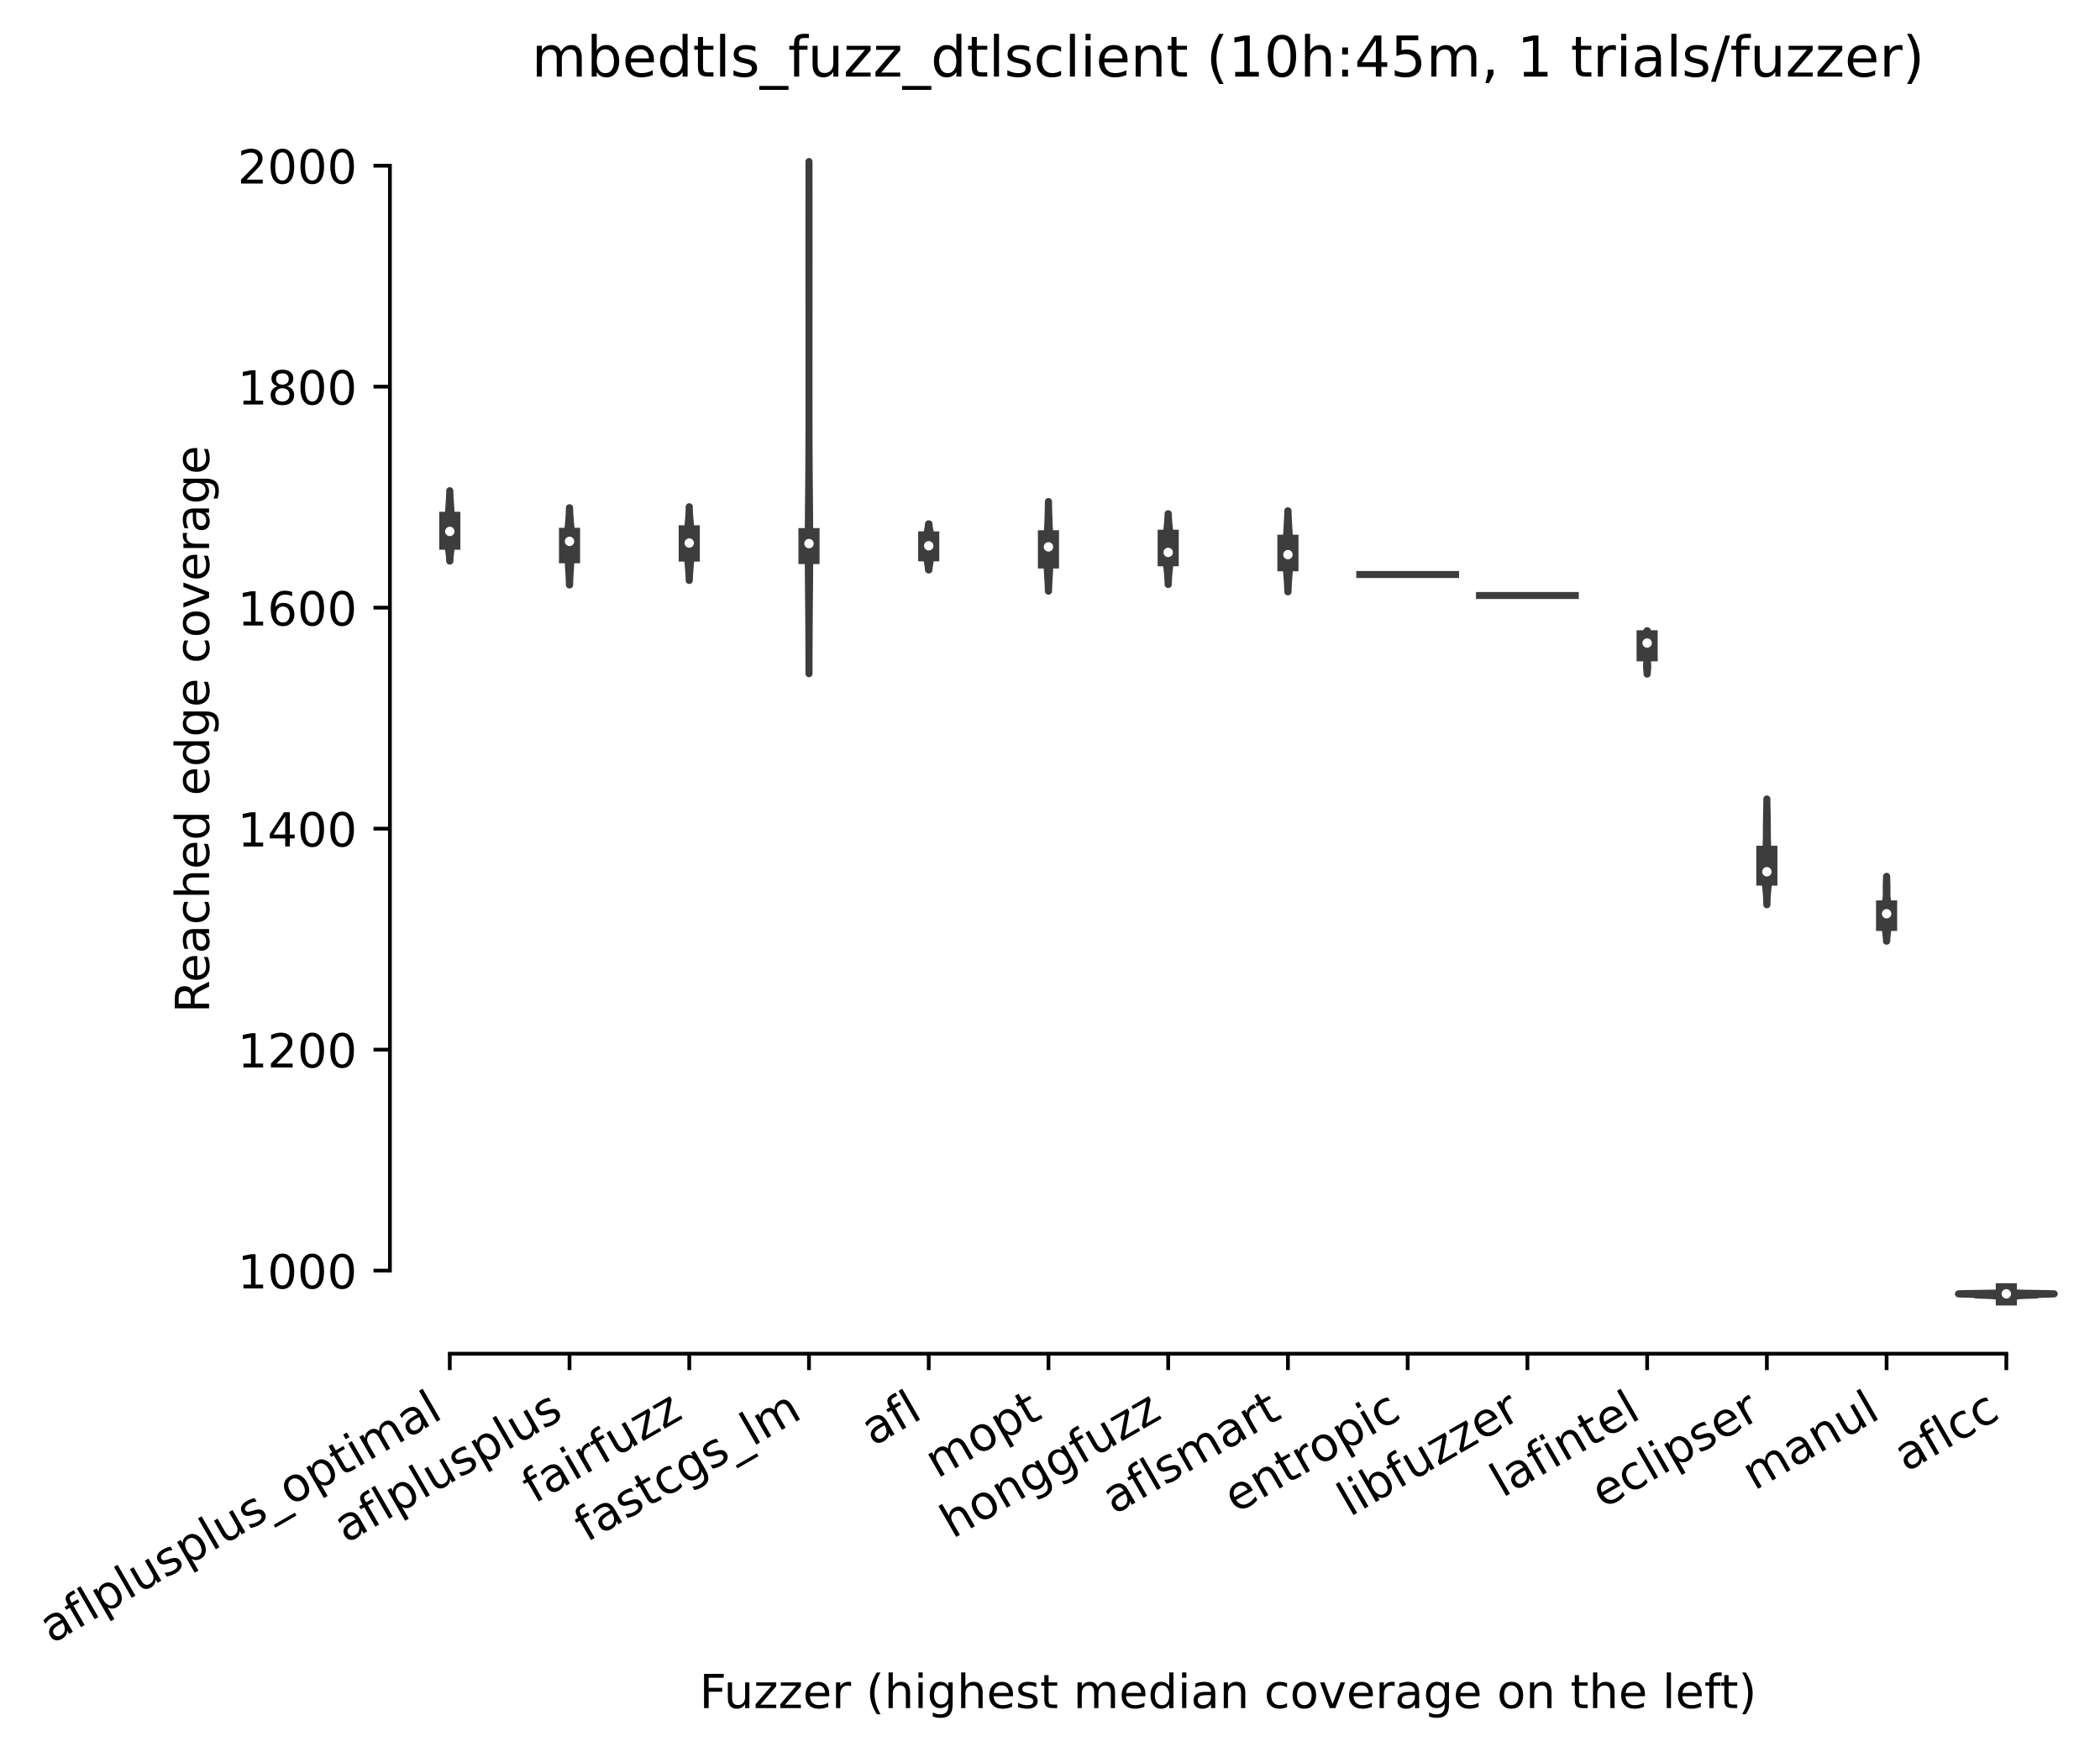 <?xml version="1.0" encoding="utf-8" standalone="no"?>
<!DOCTYPE svg PUBLIC "-//W3C//DTD SVG 1.1//EN"
  "http://www.w3.org/Graphics/SVG/1.1/DTD/svg11.dtd">
<!-- Created with matplotlib (https://matplotlib.org/) -->
<svg height="373.224pt" version="1.1" viewBox="0 0 447.39 373.224" width="447.39pt" xmlns="http://www.w3.org/2000/svg" xmlns:xlink="http://www.w3.org/1999/xlink">
 <defs>
  <style type="text/css">*{stroke-linecap:butt;stroke-linejoin:round;}</style>
 </defs>
 <g id="figure_1">
  <g id="patch_1">
   <path d="M 0 373.224 
L 447.39 373.224 
L 447.39 -0 
L 0 -0 
z
" style="fill:#ffffff;"/>
  </g>
  <g id="axes_1">
   <g id="patch_2">
    <path d="M 83.07 288.43 
L 440.19 288.43 
L 440.19 22.318 
L 83.07 22.318 
z
" style="fill:#ffffff;"/>
   </g>
   <g id="PolyCollection_1">
    <defs>
     <path d="M 95.845 -253.67 
L 95.803 -253.67 
L 95.798 -253.822 
L 95.792 -253.973 
L 95.785 -254.125 
L 95.777 -254.276 
L 95.767 -254.428 
L 95.756 -254.579 
L 95.744 -254.731 
L 95.73 -254.882 
L 95.714 -255.034 
L 95.697 -255.185 
L 95.679 -255.337 
L 95.659 -255.488 
L 95.638 -255.64 
L 95.616 -255.791 
L 95.593 -255.943 
L 95.57 -256.094 
L 95.546 -256.246 
L 95.522 -256.397 
L 95.498 -256.549 
L 95.474 -256.7 
L 95.452 -256.852 
L 95.43 -257.003 
L 95.409 -257.155 
L 95.39 -257.306 
L 95.373 -257.458 
L 95.357 -257.609 
L 95.343 -257.761 
L 95.331 -257.912 
L 95.321 -258.064 
L 95.313 -258.215 
L 95.306 -258.366 
L 95.301 -258.518 
L 95.298 -258.669 
L 95.296 -258.821 
L 95.295 -258.972 
L 95.295 -259.124 
L 95.297 -259.275 
L 95.299 -259.427 
L 95.303 -259.578 
L 95.307 -259.73 
L 95.311 -259.881 
L 95.317 -260.033 
L 95.323 -260.184 
L 95.329 -260.336 
L 95.337 -260.487 
L 95.344 -260.639 
L 95.353 -260.79 
L 95.362 -260.942 
L 95.371 -261.093 
L 95.381 -261.245 
L 95.391 -261.396 
L 95.402 -261.548 
L 95.413 -261.699 
L 95.424 -261.851 
L 95.436 -262.002 
L 95.448 -262.154 
L 95.459 -262.305 
L 95.47 -262.457 
L 95.482 -262.608 
L 95.492 -262.76 
L 95.503 -262.911 
L 95.513 -263.063 
L 95.523 -263.214 
L 95.532 -263.366 
L 95.541 -263.517 
L 95.549 -263.668 
L 95.557 -263.82 
L 95.565 -263.971 
L 95.573 -264.123 
L 95.581 -264.274 
L 95.589 -264.426 
L 95.597 -264.577 
L 95.606 -264.729 
L 95.614 -264.88 
L 95.623 -265.032 
L 95.633 -265.183 
L 95.643 -265.335 
L 95.653 -265.486 
L 95.663 -265.638 
L 95.674 -265.789 
L 95.685 -265.941 
L 95.695 -266.092 
L 95.706 -266.244 
L 95.717 -266.395 
L 95.727 -266.547 
L 95.737 -266.698 
L 95.746 -266.85 
L 95.755 -267.001 
L 95.764 -267.153 
L 95.772 -267.304 
L 95.779 -267.456 
L 95.785 -267.607 
L 95.791 -267.759 
L 95.796 -267.91 
L 95.801 -268.062 
L 95.805 -268.213 
L 95.808 -268.365 
L 95.811 -268.516 
L 95.814 -268.668 
L 95.834 -268.668 
L 95.834 -268.668 
L 95.837 -268.516 
L 95.84 -268.365 
L 95.843 -268.213 
L 95.847 -268.062 
L 95.852 -267.91 
L 95.857 -267.759 
L 95.863 -267.607 
L 95.869 -267.456 
L 95.876 -267.304 
L 95.884 -267.153 
L 95.893 -267.001 
L 95.902 -266.85 
L 95.911 -266.698 
L 95.921 -266.547 
L 95.931 -266.395 
L 95.942 -266.244 
L 95.953 -266.092 
L 95.963 -265.941 
L 95.974 -265.789 
L 95.985 -265.638 
L 95.995 -265.486 
L 96.005 -265.335 
L 96.015 -265.183 
L 96.025 -265.032 
L 96.034 -264.88 
L 96.042 -264.729 
L 96.051 -264.577 
L 96.059 -264.426 
L 96.067 -264.274 
L 96.075 -264.123 
L 96.083 -263.971 
L 96.091 -263.82 
L 96.099 -263.668 
L 96.107 -263.517 
L 96.116 -263.366 
L 96.125 -263.214 
L 96.135 -263.063 
L 96.145 -262.911 
L 96.156 -262.76 
L 96.166 -262.608 
L 96.178 -262.457 
L 96.189 -262.305 
L 96.2 -262.154 
L 96.212 -262.002 
L 96.224 -261.851 
L 96.235 -261.699 
L 96.246 -261.548 
L 96.257 -261.396 
L 96.267 -261.245 
L 96.277 -261.093 
L 96.286 -260.942 
L 96.295 -260.79 
L 96.304 -260.639 
L 96.311 -260.487 
L 96.319 -260.336 
L 96.325 -260.184 
L 96.331 -260.033 
L 96.337 -259.881 
L 96.341 -259.73 
L 96.345 -259.578 
L 96.349 -259.427 
L 96.351 -259.275 
L 96.353 -259.124 
L 96.353 -258.972 
L 96.352 -258.821 
L 96.35 -258.669 
L 96.347 -258.518 
L 96.342 -258.366 
L 96.335 -258.215 
L 96.327 -258.064 
L 96.317 -257.912 
L 96.305 -257.761 
L 96.291 -257.609 
L 96.275 -257.458 
L 96.258 -257.306 
L 96.239 -257.155 
L 96.218 -257.003 
L 96.196 -256.852 
L 96.174 -256.7 
L 96.15 -256.549 
L 96.126 -256.397 
L 96.102 -256.246 
L 96.078 -256.094 
L 96.055 -255.943 
L 96.032 -255.791 
L 96.01 -255.64 
L 95.989 -255.488 
L 95.969 -255.337 
L 95.951 -255.185 
L 95.934 -255.034 
L 95.918 -254.882 
L 95.904 -254.731 
L 95.892 -254.579 
L 95.881 -254.428 
L 95.871 -254.276 
L 95.863 -254.125 
L 95.856 -253.973 
L 95.85 -253.822 
L 95.845 -253.67 
z
" id="ma74402264b" style="stroke:#3d3d3d;stroke-width:1.5;"/>
    </defs>
    <g clip-path="url(#p743ea171c0)">
     <use style="fill:#3a923a;stroke:#3d3d3d;stroke-width:1.5;" x="0" xlink:href="#ma74402264b" y="373.224"/>
    </g>
   </g>
   <g id="PolyCollection_2">
    <defs>
     <path d="M 121.352 -248.587 
L 121.313 -248.587 
L 121.309 -248.753 
L 121.305 -248.919 
L 121.301 -249.085 
L 121.296 -249.252 
L 121.29 -249.418 
L 121.284 -249.584 
L 121.278 -249.75 
L 121.27 -249.916 
L 121.263 -250.083 
L 121.254 -250.249 
L 121.245 -250.415 
L 121.236 -250.581 
L 121.226 -250.747 
L 121.216 -250.914 
L 121.206 -251.08 
L 121.195 -251.246 
L 121.184 -251.412 
L 121.173 -251.578 
L 121.162 -251.745 
L 121.152 -251.911 
L 121.141 -252.077 
L 121.13 -252.243 
L 121.12 -252.409 
L 121.11 -252.576 
L 121.1 -252.742 
L 121.091 -252.908 
L 121.082 -253.074 
L 121.073 -253.24 
L 121.065 -253.407 
L 121.057 -253.573 
L 121.049 -253.739 
L 121.041 -253.905 
L 121.033 -254.071 
L 121.026 -254.238 
L 121.018 -254.404 
L 121.011 -254.57 
L 121.003 -254.736 
L 120.995 -254.902 
L 120.987 -255.068 
L 120.978 -255.235 
L 120.969 -255.401 
L 120.96 -255.567 
L 120.95 -255.733 
L 120.941 -255.899 
L 120.931 -256.066 
L 120.921 -256.232 
L 120.911 -256.398 
L 120.901 -256.564 
L 120.891 -256.73 
L 120.882 -256.897 
L 120.874 -257.063 
L 120.866 -257.229 
L 120.86 -257.395 
L 120.854 -257.561 
L 120.85 -257.728 
L 120.847 -257.894 
L 120.845 -258.06 
L 120.845 -258.226 
L 120.847 -258.392 
L 120.85 -258.559 
L 120.855 -258.725 
L 120.862 -258.891 
L 120.87 -259.057 
L 120.879 -259.223 
L 120.89 -259.39 
L 120.902 -259.556 
L 120.916 -259.722 
L 120.93 -259.888 
L 120.945 -260.054 
L 120.961 -260.221 
L 120.977 -260.387 
L 120.994 -260.553 
L 121.011 -260.719 
L 121.029 -260.885 
L 121.046 -261.052 
L 121.064 -261.218 
L 121.081 -261.384 
L 121.098 -261.55 
L 121.114 -261.716 
L 121.13 -261.883 
L 121.146 -262.049 
L 121.161 -262.215 
L 121.176 -262.381 
L 121.19 -262.547 
L 121.203 -262.714 
L 121.216 -262.88 
L 121.227 -263.046 
L 121.238 -263.212 
L 121.249 -263.378 
L 121.258 -263.545 
L 121.267 -263.711 
L 121.275 -263.877 
L 121.282 -264.043 
L 121.289 -264.209 
L 121.295 -264.375 
L 121.3 -264.542 
L 121.305 -264.708 
L 121.309 -264.874 
L 121.313 -265.04 
L 121.353 -265.04 
L 121.353 -265.04 
L 121.356 -264.874 
L 121.36 -264.708 
L 121.365 -264.542 
L 121.371 -264.375 
L 121.376 -264.209 
L 121.383 -264.043 
L 121.39 -263.877 
L 121.398 -263.711 
L 121.407 -263.545 
L 121.417 -263.378 
L 121.427 -263.212 
L 121.438 -263.046 
L 121.45 -262.88 
L 121.462 -262.714 
L 121.475 -262.547 
L 121.489 -262.381 
L 121.504 -262.215 
L 121.519 -262.049 
L 121.535 -261.883 
L 121.551 -261.716 
L 121.567 -261.55 
L 121.584 -261.384 
L 121.602 -261.218 
L 121.619 -261.052 
L 121.636 -260.885 
L 121.654 -260.719 
L 121.671 -260.553 
L 121.688 -260.387 
L 121.704 -260.221 
L 121.72 -260.054 
L 121.735 -259.888 
L 121.749 -259.722 
L 121.763 -259.556 
L 121.775 -259.39 
L 121.786 -259.223 
L 121.795 -259.057 
L 121.803 -258.891 
L 121.81 -258.725 
L 121.815 -258.559 
L 121.818 -258.392 
L 121.82 -258.226 
L 121.82 -258.06 
L 121.818 -257.894 
L 121.815 -257.728 
L 121.811 -257.561 
L 121.806 -257.395 
L 121.799 -257.229 
L 121.791 -257.063 
L 121.783 -256.897 
L 121.774 -256.73 
L 121.764 -256.564 
L 121.754 -256.398 
L 121.744 -256.232 
L 121.734 -256.066 
L 121.724 -255.899 
L 121.715 -255.733 
L 121.705 -255.567 
L 121.696 -255.401 
L 121.687 -255.235 
L 121.678 -255.068 
L 121.67 -254.902 
L 121.662 -254.736 
L 121.654 -254.57 
L 121.647 -254.404 
L 121.639 -254.238 
L 121.632 -254.071 
L 121.624 -253.905 
L 121.616 -253.739 
L 121.609 -253.573 
L 121.601 -253.407 
L 121.592 -253.24 
L 121.583 -253.074 
L 121.574 -252.908 
L 121.565 -252.742 
L 121.555 -252.576 
L 121.545 -252.409 
L 121.535 -252.243 
L 121.524 -252.077 
L 121.514 -251.911 
L 121.503 -251.745 
L 121.492 -251.578 
L 121.481 -251.412 
L 121.47 -251.246 
L 121.459 -251.08 
L 121.449 -250.914 
L 121.439 -250.747 
L 121.429 -250.581 
L 121.42 -250.415 
L 121.411 -250.249 
L 121.403 -250.083 
L 121.395 -249.916 
L 121.388 -249.75 
L 121.381 -249.584 
L 121.375 -249.418 
L 121.369 -249.252 
L 121.364 -249.085 
L 121.36 -248.919 
L 121.356 -248.753 
L 121.352 -248.587 
z
" id="meb1bdc7fcf" style="stroke:#3d3d3d;stroke-width:1.5;"/>
    </defs>
    <g clip-path="url(#p743ea171c0)">
     <use style="fill:#eebb89;stroke:#3d3d3d;stroke-width:1.5;" x="0" xlink:href="#meb1bdc7fcf" y="373.224"/>
    </g>
   </g>
   <g id="PolyCollection_3">
    <defs>
     <path d="M 146.856 -249.552 
L 146.826 -249.552 
L 146.823 -249.711 
L 146.819 -249.869 
L 146.814 -250.028 
L 146.808 -250.186 
L 146.802 -250.345 
L 146.795 -250.504 
L 146.786 -250.662 
L 146.778 -250.821 
L 146.768 -250.979 
L 146.757 -251.138 
L 146.746 -251.297 
L 146.734 -251.455 
L 146.722 -251.614 
L 146.709 -251.772 
L 146.695 -251.931 
L 146.682 -252.09 
L 146.668 -252.248 
L 146.655 -252.407 
L 146.641 -252.565 
L 146.628 -252.724 
L 146.614 -252.882 
L 146.601 -253.041 
L 146.589 -253.2 
L 146.576 -253.358 
L 146.564 -253.517 
L 146.551 -253.675 
L 146.539 -253.834 
L 146.526 -253.993 
L 146.514 -254.151 
L 146.501 -254.31 
L 146.488 -254.468 
L 146.475 -254.627 
L 146.462 -254.785 
L 146.449 -254.944 
L 146.435 -255.103 
L 146.422 -255.261 
L 146.409 -255.42 
L 146.396 -255.578 
L 146.384 -255.737 
L 146.372 -255.896 
L 146.361 -256.054 
L 146.352 -256.213 
L 146.343 -256.371 
L 146.336 -256.53 
L 146.33 -256.688 
L 146.326 -256.847 
L 146.323 -257.006 
L 146.322 -257.164 
L 146.323 -257.323 
L 146.325 -257.481 
L 146.328 -257.64 
L 146.333 -257.799 
L 146.34 -257.957 
L 146.347 -258.116 
L 146.356 -258.274 
L 146.365 -258.433 
L 146.375 -258.592 
L 146.385 -258.75 
L 146.396 -258.909 
L 146.408 -259.067 
L 146.419 -259.226 
L 146.43 -259.384 
L 146.442 -259.543 
L 146.454 -259.702 
L 146.465 -259.86 
L 146.477 -260.019 
L 146.489 -260.177 
L 146.501 -260.336 
L 146.513 -260.495 
L 146.525 -260.653 
L 146.538 -260.812 
L 146.551 -260.97 
L 146.564 -261.129 
L 146.578 -261.287 
L 146.591 -261.446 
L 146.606 -261.605 
L 146.62 -261.763 
L 146.634 -261.922 
L 146.649 -262.08 
L 146.663 -262.239 
L 146.678 -262.398 
L 146.692 -262.556 
L 146.705 -262.715 
L 146.718 -262.873 
L 146.731 -263.032 
L 146.743 -263.19 
L 146.754 -263.349 
L 146.765 -263.508 
L 146.775 -263.666 
L 146.783 -263.825 
L 146.792 -263.983 
L 146.799 -264.142 
L 146.805 -264.301 
L 146.811 -264.459 
L 146.816 -264.618 
L 146.82 -264.776 
L 146.824 -264.935 
L 146.827 -265.094 
L 146.83 -265.252 
L 146.852 -265.252 
L 146.852 -265.252 
L 146.855 -265.094 
L 146.858 -264.935 
L 146.862 -264.776 
L 146.866 -264.618 
L 146.871 -264.459 
L 146.877 -264.301 
L 146.883 -264.142 
L 146.891 -263.983 
L 146.899 -263.825 
L 146.908 -263.666 
L 146.917 -263.508 
L 146.928 -263.349 
L 146.939 -263.19 
L 146.951 -263.032 
L 146.964 -262.873 
L 146.977 -262.715 
L 146.991 -262.556 
L 147.005 -262.398 
L 147.019 -262.239 
L 147.033 -262.08 
L 147.048 -261.922 
L 147.062 -261.763 
L 147.077 -261.605 
L 147.091 -261.446 
L 147.105 -261.287 
L 147.118 -261.129 
L 147.132 -260.97 
L 147.145 -260.812 
L 147.157 -260.653 
L 147.169 -260.495 
L 147.182 -260.336 
L 147.194 -260.177 
L 147.205 -260.019 
L 147.217 -259.86 
L 147.229 -259.702 
L 147.24 -259.543 
L 147.252 -259.384 
L 147.263 -259.226 
L 147.275 -259.067 
L 147.286 -258.909 
L 147.297 -258.75 
L 147.307 -258.592 
L 147.317 -258.433 
L 147.327 -258.274 
L 147.335 -258.116 
L 147.343 -257.957 
L 147.349 -257.799 
L 147.354 -257.64 
L 147.358 -257.481 
L 147.36 -257.323 
L 147.36 -257.164 
L 147.359 -257.006 
L 147.356 -256.847 
L 147.352 -256.688 
L 147.346 -256.53 
L 147.339 -256.371 
L 147.331 -256.213 
L 147.321 -256.054 
L 147.31 -255.896 
L 147.298 -255.737 
L 147.286 -255.578 
L 147.273 -255.42 
L 147.26 -255.261 
L 147.247 -255.103 
L 147.233 -254.944 
L 147.22 -254.785 
L 147.207 -254.627 
L 147.194 -254.468 
L 147.181 -254.31 
L 147.168 -254.151 
L 147.156 -253.993 
L 147.143 -253.834 
L 147.131 -253.675 
L 147.119 -253.517 
L 147.106 -253.358 
L 147.094 -253.2 
L 147.081 -253.041 
L 147.068 -252.882 
L 147.055 -252.724 
L 147.041 -252.565 
L 147.028 -252.407 
L 147.014 -252.248 
L 147 -252.09 
L 146.987 -251.931 
L 146.974 -251.772 
L 146.961 -251.614 
L 146.948 -251.455 
L 146.936 -251.297 
L 146.925 -251.138 
L 146.915 -250.979 
L 146.905 -250.821 
L 146.896 -250.662 
L 146.888 -250.504 
L 146.881 -250.345 
L 146.874 -250.186 
L 146.869 -250.028 
L 146.864 -249.869 
L 146.859 -249.711 
L 146.856 -249.552 
z
" id="mf774cde3e4" style="stroke:#3d3d3d;stroke-width:1.5;"/>
    </defs>
    <g clip-path="url(#p743ea171c0)">
     <use style="fill:#9372b2;stroke:#3d3d3d;stroke-width:1.5;" x="0" xlink:href="#mf774cde3e4" y="373.224"/>
    </g>
   </g>
   <g id="PolyCollection_4">
    <defs>
     <path d="M 172.354 -229.672 
L 172.345 -229.672 
L 172.344 -230.775 
L 172.342 -231.877 
L 172.339 -232.98 
L 172.337 -234.082 
L 172.333 -235.184 
L 172.329 -236.287 
L 172.324 -237.389 
L 172.318 -238.492 
L 172.312 -239.594 
L 172.305 -240.696 
L 172.297 -241.799 
L 172.288 -242.901 
L 172.278 -244.004 
L 172.269 -245.106 
L 172.258 -246.208 
L 172.248 -247.311 
L 172.238 -248.413 
L 172.229 -249.515 
L 172.22 -250.618 
L 172.212 -251.72 
L 172.205 -252.823 
L 172.2 -253.925 
L 172.197 -255.027 
L 172.195 -256.13 
L 172.195 -257.232 
L 172.197 -258.335 
L 172.201 -259.437 
L 172.207 -260.539 
L 172.214 -261.642 
L 172.222 -262.744 
L 172.231 -263.847 
L 172.241 -264.949 
L 172.251 -266.051 
L 172.261 -267.154 
L 172.272 -268.256 
L 172.282 -269.359 
L 172.291 -270.461 
L 172.3 -271.563 
L 172.308 -272.666 
L 172.315 -273.768 
L 172.321 -274.871 
L 172.326 -275.973 
L 172.331 -277.075 
L 172.335 -278.178 
L 172.338 -279.28 
L 172.341 -280.383 
L 172.343 -281.485 
L 172.345 -282.587 
L 172.346 -283.69 
L 172.347 -284.792 
L 172.348 -285.895 
L 172.348 -286.997 
L 172.349 -288.099 
L 172.349 -289.202 
L 172.349 -290.304 
L 172.349 -291.406 
L 172.349 -292.509 
L 172.349 -293.611 
L 172.349 -294.714 
L 172.349 -295.816 
L 172.349 -296.918 
L 172.349 -298.021 
L 172.348 -299.123 
L 172.348 -300.226 
L 172.348 -301.328 
L 172.347 -302.43 
L 172.347 -303.533 
L 172.346 -304.635 
L 172.346 -305.738 
L 172.345 -306.84 
L 172.344 -307.942 
L 172.343 -309.045 
L 172.343 -310.147 
L 172.342 -311.25 
L 172.341 -312.352 
L 172.34 -313.454 
L 172.34 -314.557 
L 172.339 -315.659 
L 172.339 -316.762 
L 172.338 -317.864 
L 172.338 -318.966 
L 172.338 -320.069 
L 172.338 -321.171 
L 172.339 -322.274 
L 172.339 -323.376 
L 172.34 -324.478 
L 172.34 -325.581 
L 172.341 -326.683 
L 172.342 -327.786 
L 172.343 -328.888 
L 172.343 -329.99 
L 172.344 -331.093 
L 172.345 -332.195 
L 172.346 -333.297 
L 172.346 -334.4 
L 172.347 -335.502 
L 172.347 -336.605 
L 172.348 -337.707 
L 172.348 -338.809 
L 172.351 -338.809 
L 172.351 -338.809 
L 172.352 -337.707 
L 172.352 -336.605 
L 172.353 -335.502 
L 172.353 -334.4 
L 172.354 -333.297 
L 172.355 -332.195 
L 172.355 -331.093 
L 172.356 -329.99 
L 172.357 -328.888 
L 172.358 -327.786 
L 172.358 -326.683 
L 172.359 -325.581 
L 172.36 -324.478 
L 172.36 -323.376 
L 172.361 -322.274 
L 172.361 -321.171 
L 172.361 -320.069 
L 172.361 -318.966 
L 172.361 -317.864 
L 172.361 -316.762 
L 172.36 -315.659 
L 172.36 -314.557 
L 172.359 -313.454 
L 172.358 -312.352 
L 172.358 -311.25 
L 172.357 -310.147 
L 172.356 -309.045 
L 172.355 -307.942 
L 172.355 -306.84 
L 172.354 -305.738 
L 172.353 -304.635 
L 172.353 -303.533 
L 172.352 -302.43 
L 172.352 -301.328 
L 172.351 -300.226 
L 172.351 -299.123 
L 172.351 -298.021 
L 172.35 -296.918 
L 172.35 -295.816 
L 172.35 -294.714 
L 172.35 -293.611 
L 172.35 -292.509 
L 172.35 -291.406 
L 172.35 -290.304 
L 172.35 -289.202 
L 172.351 -288.099 
L 172.351 -286.997 
L 172.352 -285.895 
L 172.352 -284.792 
L 172.353 -283.69 
L 172.355 -282.587 
L 172.356 -281.485 
L 172.359 -280.383 
L 172.361 -279.28 
L 172.364 -278.178 
L 172.368 -277.075 
L 172.373 -275.973 
L 172.378 -274.871 
L 172.385 -273.768 
L 172.392 -272.666 
L 172.4 -271.563 
L 172.408 -270.461 
L 172.418 -269.359 
L 172.428 -268.256 
L 172.438 -267.154 
L 172.448 -266.051 
L 172.459 -264.949 
L 172.468 -263.847 
L 172.478 -262.744 
L 172.486 -261.642 
L 172.493 -260.539 
L 172.498 -259.437 
L 172.502 -258.335 
L 172.504 -257.232 
L 172.504 -256.13 
L 172.503 -255.027 
L 172.499 -253.925 
L 172.494 -252.823 
L 172.488 -251.72 
L 172.48 -250.618 
L 172.471 -249.515 
L 172.461 -248.413 
L 172.451 -247.311 
L 172.441 -246.208 
L 172.431 -245.106 
L 172.421 -244.004 
L 172.412 -242.901 
L 172.403 -241.799 
L 172.395 -240.696 
L 172.388 -239.594 
L 172.381 -238.492 
L 172.375 -237.389 
L 172.371 -236.287 
L 172.366 -235.184 
L 172.363 -234.082 
L 172.36 -232.98 
L 172.358 -231.877 
L 172.356 -230.775 
L 172.354 -229.672 
z
" id="m663d518251" style="stroke:#3d3d3d;stroke-width:1.5;"/>
    </defs>
    <g clip-path="url(#p743ea171c0)">
     <use style="fill:#c4b5d0;stroke:#3d3d3d;stroke-width:1.5;" x="0" xlink:href="#m663d518251" y="373.224"/>
    </g>
   </g>
   <g id="PolyCollection_5">
    <defs>
     <path d="M 197.909 -251.781 
L 197.808 -251.781 
L 197.8 -251.88 
L 197.793 -251.979 
L 197.784 -252.079 
L 197.775 -252.178 
L 197.764 -252.277 
L 197.753 -252.377 
L 197.742 -252.476 
L 197.729 -252.575 
L 197.716 -252.674 
L 197.701 -252.774 
L 197.686 -252.873 
L 197.67 -252.972 
L 197.654 -253.072 
L 197.637 -253.171 
L 197.619 -253.27 
L 197.601 -253.369 
L 197.583 -253.469 
L 197.564 -253.568 
L 197.545 -253.667 
L 197.526 -253.767 
L 197.507 -253.866 
L 197.487 -253.965 
L 197.468 -254.065 
L 197.45 -254.164 
L 197.431 -254.263 
L 197.413 -254.362 
L 197.395 -254.462 
L 197.378 -254.561 
L 197.362 -254.66 
L 197.346 -254.76 
L 197.33 -254.859 
L 197.316 -254.958 
L 197.301 -255.057 
L 197.288 -255.157 
L 197.275 -255.256 
L 197.263 -255.355 
L 197.252 -255.455 
L 197.241 -255.554 
L 197.231 -255.653 
L 197.221 -255.753 
L 197.212 -255.852 
L 197.203 -255.951 
L 197.195 -256.05 
L 197.188 -256.15 
L 197.181 -256.249 
L 197.175 -256.348 
L 197.169 -256.448 
L 197.164 -256.547 
L 197.16 -256.646 
L 197.156 -256.745 
L 197.153 -256.845 
L 197.151 -256.944 
L 197.15 -257.043 
L 197.149 -257.143 
L 197.15 -257.242 
L 197.152 -257.341 
L 197.154 -257.441 
L 197.158 -257.54 
L 197.163 -257.639 
L 197.169 -257.738 
L 197.177 -257.838 
L 197.186 -257.937 
L 197.196 -258.036 
L 197.207 -258.136 
L 197.22 -258.235 
L 197.233 -258.334 
L 197.248 -258.433 
L 197.265 -258.533 
L 197.282 -258.632 
L 197.3 -258.731 
L 197.319 -258.831 
L 197.339 -258.93 
L 197.36 -259.029 
L 197.381 -259.129 
L 197.403 -259.228 
L 197.425 -259.327 
L 197.447 -259.426 
L 197.469 -259.526 
L 197.492 -259.625 
L 197.514 -259.724 
L 197.536 -259.824 
L 197.557 -259.923 
L 197.579 -260.022 
L 197.599 -260.122 
L 197.619 -260.221 
L 197.638 -260.32 
L 197.657 -260.419 
L 197.674 -260.519 
L 197.691 -260.618 
L 197.706 -260.717 
L 197.721 -260.817 
L 197.735 -260.916 
L 197.748 -261.015 
L 197.76 -261.114 
L 197.771 -261.214 
L 197.781 -261.313 
L 197.79 -261.412 
L 197.798 -261.512 
L 197.806 -261.611 
L 197.911 -261.611 
L 197.911 -261.611 
L 197.919 -261.512 
L 197.927 -261.412 
L 197.936 -261.313 
L 197.946 -261.214 
L 197.957 -261.114 
L 197.969 -261.015 
L 197.982 -260.916 
L 197.995 -260.817 
L 198.01 -260.717 
L 198.026 -260.618 
L 198.042 -260.519 
L 198.06 -260.419 
L 198.078 -260.32 
L 198.097 -260.221 
L 198.117 -260.122 
L 198.138 -260.022 
L 198.159 -259.923 
L 198.181 -259.824 
L 198.203 -259.724 
L 198.225 -259.625 
L 198.247 -259.526 
L 198.27 -259.426 
L 198.292 -259.327 
L 198.314 -259.228 
L 198.336 -259.129 
L 198.357 -259.029 
L 198.378 -258.93 
L 198.398 -258.831 
L 198.417 -258.731 
L 198.435 -258.632 
L 198.452 -258.533 
L 198.468 -258.433 
L 198.483 -258.334 
L 198.497 -258.235 
L 198.51 -258.136 
L 198.521 -258.036 
L 198.531 -257.937 
L 198.54 -257.838 
L 198.547 -257.738 
L 198.553 -257.639 
L 198.558 -257.54 
L 198.562 -257.441 
L 198.565 -257.341 
L 198.567 -257.242 
L 198.567 -257.143 
L 198.567 -257.043 
L 198.566 -256.944 
L 198.563 -256.845 
L 198.561 -256.745 
L 198.557 -256.646 
L 198.552 -256.547 
L 198.547 -256.448 
L 198.542 -256.348 
L 198.535 -256.249 
L 198.529 -256.15 
L 198.521 -256.05 
L 198.513 -255.951 
L 198.505 -255.852 
L 198.496 -255.753 
L 198.486 -255.653 
L 198.476 -255.554 
L 198.465 -255.455 
L 198.453 -255.355 
L 198.441 -255.256 
L 198.429 -255.157 
L 198.415 -255.057 
L 198.401 -254.958 
L 198.386 -254.859 
L 198.371 -254.76 
L 198.355 -254.66 
L 198.338 -254.561 
L 198.321 -254.462 
L 198.304 -254.362 
L 198.285 -254.263 
L 198.267 -254.164 
L 198.248 -254.065 
L 198.229 -253.965 
L 198.21 -253.866 
L 198.191 -253.767 
L 198.172 -253.667 
L 198.153 -253.568 
L 198.134 -253.469 
L 198.115 -253.369 
L 198.097 -253.27 
L 198.08 -253.171 
L 198.063 -253.072 
L 198.046 -252.972 
L 198.03 -252.873 
L 198.015 -252.774 
L 198.001 -252.674 
L 197.988 -252.575 
L 197.975 -252.476 
L 197.963 -252.377 
L 197.952 -252.277 
L 197.942 -252.178 
L 197.933 -252.079 
L 197.924 -251.979 
L 197.916 -251.88 
L 197.909 -251.781 
z
" id="m381f531089" style="stroke:#3d3d3d;stroke-width:1.5;"/>
    </defs>
    <g clip-path="url(#p743ea171c0)">
     <use style="fill:#3274a1;stroke:#3d3d3d;stroke-width:1.5;" x="0" xlink:href="#m381f531089" y="373.224"/>
    </g>
   </g>
   <g id="PolyCollection_6">
    <defs>
     <path d="M 223.386 -247.265 
L 223.348 -247.265 
L 223.344 -247.458 
L 223.339 -247.651 
L 223.334 -247.844 
L 223.327 -248.037 
L 223.32 -248.23 
L 223.313 -248.423 
L 223.304 -248.615 
L 223.295 -248.808 
L 223.285 -249.001 
L 223.275 -249.194 
L 223.264 -249.387 
L 223.252 -249.58 
L 223.241 -249.773 
L 223.229 -249.966 
L 223.217 -250.159 
L 223.205 -250.351 
L 223.193 -250.544 
L 223.182 -250.737 
L 223.171 -250.93 
L 223.161 -251.123 
L 223.151 -251.316 
L 223.142 -251.509 
L 223.133 -251.702 
L 223.125 -251.895 
L 223.117 -252.088 
L 223.11 -252.28 
L 223.102 -252.473 
L 223.095 -252.666 
L 223.088 -252.859 
L 223.08 -253.052 
L 223.072 -253.245 
L 223.063 -253.438 
L 223.054 -253.631 
L 223.045 -253.824 
L 223.034 -254.017 
L 223.023 -254.209 
L 223.011 -254.402 
L 222.999 -254.595 
L 222.986 -254.788 
L 222.973 -254.981 
L 222.961 -255.174 
L 222.948 -255.367 
L 222.936 -255.56 
L 222.925 -255.753 
L 222.915 -255.946 
L 222.906 -256.138 
L 222.899 -256.331 
L 222.894 -256.524 
L 222.89 -256.717 
L 222.89 -256.91 
L 222.891 -257.103 
L 222.895 -257.296 
L 222.901 -257.489 
L 222.91 -257.682 
L 222.921 -257.874 
L 222.935 -258.067 
L 222.95 -258.26 
L 222.967 -258.453 
L 222.985 -258.646 
L 223.004 -258.839 
L 223.024 -259.032 
L 223.044 -259.225 
L 223.065 -259.418 
L 223.085 -259.611 
L 223.104 -259.803 
L 223.123 -259.996 
L 223.14 -260.189 
L 223.157 -260.382 
L 223.172 -260.575 
L 223.186 -260.768 
L 223.199 -260.961 
L 223.211 -261.154 
L 223.221 -261.347 
L 223.23 -261.54 
L 223.239 -261.732 
L 223.247 -261.925 
L 223.254 -262.118 
L 223.26 -262.311 
L 223.266 -262.504 
L 223.272 -262.697 
L 223.278 -262.89 
L 223.284 -263.083 
L 223.289 -263.276 
L 223.295 -263.469 
L 223.3 -263.661 
L 223.305 -263.854 
L 223.311 -264.047 
L 223.316 -264.24 
L 223.321 -264.433 
L 223.326 -264.626 
L 223.33 -264.819 
L 223.335 -265.012 
L 223.339 -265.205 
L 223.343 -265.397 
L 223.346 -265.59 
L 223.349 -265.783 
L 223.352 -265.976 
L 223.354 -266.169 
L 223.357 -266.362 
L 223.377 -266.362 
L 223.377 -266.362 
L 223.379 -266.169 
L 223.382 -265.976 
L 223.384 -265.783 
L 223.388 -265.59 
L 223.391 -265.397 
L 223.395 -265.205 
L 223.399 -265.012 
L 223.403 -264.819 
L 223.408 -264.626 
L 223.413 -264.433 
L 223.418 -264.24 
L 223.423 -264.047 
L 223.428 -263.854 
L 223.434 -263.661 
L 223.439 -263.469 
L 223.445 -263.276 
L 223.45 -263.083 
L 223.456 -262.89 
L 223.462 -262.697 
L 223.467 -262.504 
L 223.474 -262.311 
L 223.48 -262.118 
L 223.487 -261.925 
L 223.495 -261.732 
L 223.503 -261.54 
L 223.513 -261.347 
L 223.523 -261.154 
L 223.535 -260.961 
L 223.547 -260.768 
L 223.561 -260.575 
L 223.577 -260.382 
L 223.593 -260.189 
L 223.611 -259.996 
L 223.63 -259.803 
L 223.649 -259.611 
L 223.669 -259.418 
L 223.689 -259.225 
L 223.71 -259.032 
L 223.73 -258.839 
L 223.749 -258.646 
L 223.767 -258.453 
L 223.784 -258.26 
L 223.799 -258.067 
L 223.812 -257.874 
L 223.823 -257.682 
L 223.832 -257.489 
L 223.839 -257.296 
L 223.843 -257.103 
L 223.844 -256.91 
L 223.843 -256.717 
L 223.84 -256.524 
L 223.835 -256.331 
L 223.828 -256.138 
L 223.819 -255.946 
L 223.809 -255.753 
L 223.798 -255.56 
L 223.786 -255.367 
L 223.773 -255.174 
L 223.76 -254.981 
L 223.747 -254.788 
L 223.735 -254.595 
L 223.723 -254.402 
L 223.711 -254.209 
L 223.7 -254.017 
L 223.689 -253.824 
L 223.679 -253.631 
L 223.67 -253.438 
L 223.662 -253.245 
L 223.654 -253.052 
L 223.646 -252.859 
L 223.639 -252.666 
L 223.631 -252.473 
L 223.624 -252.28 
L 223.617 -252.088 
L 223.609 -251.895 
L 223.601 -251.702 
L 223.592 -251.509 
L 223.583 -251.316 
L 223.573 -251.123 
L 223.562 -250.93 
L 223.552 -250.737 
L 223.54 -250.544 
L 223.529 -250.351 
L 223.517 -250.159 
L 223.505 -249.966 
L 223.493 -249.773 
L 223.481 -249.58 
L 223.47 -249.387 
L 223.459 -249.194 
L 223.449 -249.001 
L 223.439 -248.808 
L 223.43 -248.615 
L 223.421 -248.423 
L 223.413 -248.23 
L 223.406 -248.037 
L 223.4 -247.844 
L 223.395 -247.651 
L 223.39 -247.458 
L 223.386 -247.265 
z
" id="m7daf07e0fe" style="stroke:#3d3d3d;stroke-width:1.5;"/>
    </defs>
    <g clip-path="url(#p743ea171c0)">
     <use style="fill:#7f7f7f;stroke:#3d3d3d;stroke-width:1.5;" x="0" xlink:href="#m7daf07e0fe" y="373.224"/>
    </g>
   </g>
   <g id="PolyCollection_7">
    <defs>
     <path d="M 248.893 -248.681 
L 248.858 -248.681 
L 248.854 -248.833 
L 248.85 -248.986 
L 248.846 -249.138 
L 248.84 -249.291 
L 248.834 -249.443 
L 248.828 -249.595 
L 248.82 -249.748 
L 248.812 -249.9 
L 248.803 -250.053 
L 248.793 -250.205 
L 248.782 -250.357 
L 248.771 -250.51 
L 248.759 -250.662 
L 248.746 -250.815 
L 248.732 -250.967 
L 248.718 -251.119 
L 248.703 -251.272 
L 248.687 -251.424 
L 248.671 -251.577 
L 248.655 -251.729 
L 248.638 -251.881 
L 248.621 -252.034 
L 248.604 -252.186 
L 248.587 -252.339 
L 248.57 -252.491 
L 248.553 -252.644 
L 248.536 -252.796 
L 248.52 -252.948 
L 248.504 -253.101 
L 248.489 -253.253 
L 248.474 -253.406 
L 248.46 -253.558 
L 248.447 -253.71 
L 248.435 -253.863 
L 248.424 -254.015 
L 248.414 -254.168 
L 248.405 -254.32 
L 248.398 -254.472 
L 248.392 -254.625 
L 248.387 -254.777 
L 248.384 -254.93 
L 248.382 -255.082 
L 248.381 -255.234 
L 248.382 -255.387 
L 248.383 -255.539 
L 248.386 -255.692 
L 248.39 -255.844 
L 248.395 -255.996 
L 248.4 -256.149 
L 248.406 -256.301 
L 248.413 -256.454 
L 248.42 -256.606 
L 248.427 -256.758 
L 248.435 -256.911 
L 248.442 -257.063 
L 248.449 -257.216 
L 248.456 -257.368 
L 248.463 -257.52 
L 248.469 -257.673 
L 248.476 -257.825 
L 248.482 -257.978 
L 248.488 -258.13 
L 248.494 -258.282 
L 248.499 -258.435 
L 248.505 -258.587 
L 248.511 -258.74 
L 248.517 -258.892 
L 248.524 -259.044 
L 248.531 -259.197 
L 248.538 -259.349 
L 248.547 -259.502 
L 248.555 -259.654 
L 248.565 -259.806 
L 248.575 -259.959 
L 248.586 -260.111 
L 248.598 -260.264 
L 248.61 -260.416 
L 248.623 -260.568 
L 248.637 -260.721 
L 248.65 -260.873 
L 248.665 -261.026 
L 248.679 -261.178 
L 248.693 -261.33 
L 248.708 -261.483 
L 248.722 -261.635 
L 248.736 -261.788 
L 248.749 -261.94 
L 248.762 -262.092 
L 248.774 -262.245 
L 248.785 -262.397 
L 248.796 -262.55 
L 248.806 -262.702 
L 248.815 -262.855 
L 248.823 -263.007 
L 248.83 -263.159 
L 248.837 -263.312 
L 248.843 -263.464 
L 248.848 -263.617 
L 248.853 -263.769 
L 248.898 -263.769 
L 248.898 -263.769 
L 248.903 -263.617 
L 248.908 -263.464 
L 248.914 -263.312 
L 248.92 -263.159 
L 248.928 -263.007 
L 248.936 -262.855 
L 248.945 -262.702 
L 248.955 -262.55 
L 248.966 -262.397 
L 248.977 -262.245 
L 248.989 -262.092 
L 249.002 -261.94 
L 249.015 -261.788 
L 249.029 -261.635 
L 249.043 -261.483 
L 249.057 -261.33 
L 249.072 -261.178 
L 249.086 -261.026 
L 249.1 -260.873 
L 249.114 -260.721 
L 249.128 -260.568 
L 249.141 -260.416 
L 249.153 -260.264 
L 249.165 -260.111 
L 249.176 -259.959 
L 249.186 -259.806 
L 249.196 -259.654 
L 249.204 -259.502 
L 249.212 -259.349 
L 249.22 -259.197 
L 249.227 -259.044 
L 249.233 -258.892 
L 249.24 -258.74 
L 249.246 -258.587 
L 249.251 -258.435 
L 249.257 -258.282 
L 249.263 -258.13 
L 249.269 -257.978 
L 249.275 -257.825 
L 249.281 -257.673 
L 249.288 -257.52 
L 249.295 -257.368 
L 249.302 -257.216 
L 249.309 -257.063 
L 249.316 -256.911 
L 249.324 -256.758 
L 249.331 -256.606 
L 249.338 -256.454 
L 249.344 -256.301 
L 249.351 -256.149 
L 249.356 -255.996 
L 249.361 -255.844 
L 249.365 -255.692 
L 249.368 -255.539 
L 249.369 -255.387 
L 249.37 -255.234 
L 249.369 -255.082 
L 249.367 -254.93 
L 249.364 -254.777 
L 249.359 -254.625 
L 249.353 -254.472 
L 249.345 -254.32 
L 249.337 -254.168 
L 249.327 -254.015 
L 249.316 -253.863 
L 249.304 -253.71 
L 249.291 -253.558 
L 249.277 -253.406 
L 249.262 -253.253 
L 249.247 -253.101 
L 249.231 -252.948 
L 249.215 -252.796 
L 249.198 -252.644 
L 249.181 -252.491 
L 249.164 -252.339 
L 249.147 -252.186 
L 249.13 -252.034 
L 249.113 -251.881 
L 249.096 -251.729 
L 249.08 -251.577 
L 249.064 -251.424 
L 249.048 -251.272 
L 249.033 -251.119 
L 249.019 -250.967 
L 249.005 -250.815 
L 248.992 -250.662 
L 248.98 -250.51 
L 248.968 -250.357 
L 248.958 -250.205 
L 248.948 -250.053 
L 248.939 -249.9 
L 248.931 -249.748 
L 248.923 -249.595 
L 248.917 -249.443 
L 248.911 -249.291 
L 248.905 -249.138 
L 248.901 -248.986 
L 248.897 -248.833 
L 248.893 -248.681 
z
" id="mdfde96f98f" style="stroke:#3d3d3d;stroke-width:1.5;"/>
    </defs>
    <g clip-path="url(#p743ea171c0)">
     <use style="fill:#845b53;stroke:#3d3d3d;stroke-width:1.5;" x="0" xlink:href="#mdfde96f98f" y="373.224"/>
    </g>
   </g>
   <g id="PolyCollection_8">
    <defs>
     <path d="M 274.415 -247.126 
L 274.353 -247.126 
L 274.349 -247.3 
L 274.344 -247.475 
L 274.339 -247.649 
L 274.333 -247.823 
L 274.326 -247.998 
L 274.319 -248.172 
L 274.312 -248.346 
L 274.304 -248.521 
L 274.295 -248.695 
L 274.285 -248.869 
L 274.276 -249.043 
L 274.265 -249.218 
L 274.254 -249.392 
L 274.243 -249.566 
L 274.231 -249.741 
L 274.219 -249.915 
L 274.206 -250.089 
L 274.193 -250.264 
L 274.18 -250.438 
L 274.167 -250.612 
L 274.153 -250.786 
L 274.14 -250.961 
L 274.126 -251.135 
L 274.113 -251.309 
L 274.1 -251.484 
L 274.088 -251.658 
L 274.075 -251.832 
L 274.064 -252.007 
L 274.052 -252.181 
L 274.042 -252.355 
L 274.032 -252.53 
L 274.023 -252.704 
L 274.014 -252.878 
L 274.007 -253.052 
L 274 -253.227 
L 273.994 -253.401 
L 273.989 -253.575 
L 273.985 -253.75 
L 273.982 -253.924 
L 273.979 -254.098 
L 273.977 -254.273 
L 273.976 -254.447 
L 273.976 -254.621 
L 273.977 -254.795 
L 273.978 -254.97 
L 273.979 -255.144 
L 273.981 -255.318 
L 273.984 -255.493 
L 273.987 -255.667 
L 273.991 -255.841 
L 273.995 -256.016 
L 273.999 -256.19 
L 274.003 -256.364 
L 274.008 -256.538 
L 274.013 -256.713 
L 274.018 -256.887 
L 274.023 -257.061 
L 274.028 -257.236 
L 274.034 -257.41 
L 274.04 -257.584 
L 274.046 -257.759 
L 274.052 -257.933 
L 274.058 -258.107 
L 274.065 -258.282 
L 274.072 -258.456 
L 274.08 -258.63 
L 274.087 -258.804 
L 274.095 -258.979 
L 274.103 -259.153 
L 274.112 -259.327 
L 274.121 -259.502 
L 274.13 -259.676 
L 274.139 -259.85 
L 274.149 -260.025 
L 274.159 -260.199 
L 274.169 -260.373 
L 274.179 -260.547 
L 274.19 -260.722 
L 274.2 -260.896 
L 274.21 -261.07 
L 274.221 -261.245 
L 274.231 -261.419 
L 274.241 -261.593 
L 274.251 -261.768 
L 274.261 -261.942 
L 274.27 -262.116 
L 274.279 -262.29 
L 274.288 -262.465 
L 274.296 -262.639 
L 274.304 -262.813 
L 274.311 -262.988 
L 274.319 -263.162 
L 274.325 -263.336 
L 274.331 -263.511 
L 274.337 -263.685 
L 274.342 -263.859 
L 274.347 -264.034 
L 274.351 -264.208 
L 274.355 -264.382 
L 274.413 -264.382 
L 274.413 -264.382 
L 274.417 -264.208 
L 274.421 -264.034 
L 274.426 -263.859 
L 274.431 -263.685 
L 274.437 -263.511 
L 274.443 -263.336 
L 274.449 -263.162 
L 274.457 -262.988 
L 274.464 -262.813 
L 274.472 -262.639 
L 274.48 -262.465 
L 274.489 -262.29 
L 274.498 -262.116 
L 274.507 -261.942 
L 274.517 -261.768 
L 274.527 -261.593 
L 274.537 -261.419 
L 274.547 -261.245 
L 274.558 -261.07 
L 274.568 -260.896 
L 274.578 -260.722 
L 274.589 -260.547 
L 274.599 -260.373 
L 274.609 -260.199 
L 274.619 -260.025 
L 274.629 -259.85 
L 274.638 -259.676 
L 274.647 -259.502 
L 274.656 -259.327 
L 274.665 -259.153 
L 274.673 -258.979 
L 274.681 -258.804 
L 274.688 -258.63 
L 274.696 -258.456 
L 274.703 -258.282 
L 274.71 -258.107 
L 274.716 -257.933 
L 274.722 -257.759 
L 274.728 -257.584 
L 274.734 -257.41 
L 274.74 -257.236 
L 274.745 -257.061 
L 274.75 -256.887 
L 274.755 -256.713 
L 274.76 -256.538 
L 274.765 -256.364 
L 274.769 -256.19 
L 274.773 -256.016 
L 274.777 -255.841 
L 274.781 -255.667 
L 274.784 -255.493 
L 274.787 -255.318 
L 274.789 -255.144 
L 274.79 -254.97 
L 274.791 -254.795 
L 274.792 -254.621 
L 274.792 -254.447 
L 274.791 -254.273 
L 274.789 -254.098 
L 274.786 -253.924 
L 274.783 -253.75 
L 274.779 -253.575 
L 274.774 -253.401 
L 274.768 -253.227 
L 274.761 -253.052 
L 274.754 -252.878 
L 274.745 -252.704 
L 274.736 -252.53 
L 274.726 -252.355 
L 274.716 -252.181 
L 274.704 -252.007 
L 274.693 -251.832 
L 274.68 -251.658 
L 274.668 -251.484 
L 274.655 -251.309 
L 274.642 -251.135 
L 274.628 -250.961 
L 274.615 -250.786 
L 274.601 -250.612 
L 274.588 -250.438 
L 274.575 -250.264 
L 274.562 -250.089 
L 274.549 -249.915 
L 274.537 -249.741 
L 274.525 -249.566 
L 274.514 -249.392 
L 274.503 -249.218 
L 274.492 -249.043 
L 274.483 -248.869 
L 274.473 -248.695 
L 274.464 -248.521 
L 274.456 -248.346 
L 274.449 -248.172 
L 274.442 -247.998 
L 274.435 -247.823 
L 274.429 -247.649 
L 274.424 -247.475 
L 274.419 -247.3 
L 274.415 -247.126 
z
" id="m5424dbdc52" style="stroke:#3d3d3d;stroke-width:1.5;"/>
    </defs>
    <g clip-path="url(#p743ea171c0)">
     <use style="fill:#9fd495;stroke:#3d3d3d;stroke-width:1.5;" x="0" xlink:href="#m5424dbdc52" y="373.224"/>
    </g>
   </g>
   <g id="PolyCollection_9">
    <defs>
     <path d="M 350.926 -229.597 
L 350.894 -229.597 
L 350.89 -229.69 
L 350.886 -229.784 
L 350.88 -229.877 
L 350.875 -229.97 
L 350.868 -230.063 
L 350.861 -230.157 
L 350.854 -230.25 
L 350.846 -230.343 
L 350.838 -230.436 
L 350.83 -230.53 
L 350.823 -230.623 
L 350.816 -230.716 
L 350.809 -230.809 
L 350.803 -230.903 
L 350.798 -230.996 
L 350.795 -231.089 
L 350.793 -231.182 
L 350.792 -231.275 
L 350.793 -231.369 
L 350.794 -231.462 
L 350.797 -231.555 
L 350.801 -231.648 
L 350.806 -231.742 
L 350.812 -231.835 
L 350.817 -231.928 
L 350.822 -232.021 
L 350.827 -232.115 
L 350.831 -232.208 
L 350.833 -232.301 
L 350.833 -232.394 
L 350.832 -232.488 
L 350.828 -232.581 
L 350.821 -232.674 
L 350.811 -232.767 
L 350.797 -232.861 
L 350.78 -232.954 
L 350.759 -233.047 
L 350.734 -233.14 
L 350.705 -233.233 
L 350.672 -233.327 
L 350.636 -233.42 
L 350.596 -233.513 
L 350.553 -233.606 
L 350.508 -233.7 
L 350.461 -233.793 
L 350.413 -233.886 
L 350.365 -233.979 
L 350.318 -234.073 
L 350.272 -234.166 
L 350.228 -234.259 
L 350.187 -234.352 
L 350.15 -234.446 
L 350.116 -234.539 
L 350.085 -234.632 
L 350.059 -234.725 
L 350.036 -234.819 
L 350.016 -234.912 
L 349.998 -235.005 
L 349.983 -235.098 
L 349.968 -235.191 
L 349.954 -235.285 
L 349.94 -235.378 
L 349.925 -235.471 
L 349.909 -235.564 
L 349.892 -235.658 
L 349.875 -235.751 
L 349.857 -235.844 
L 349.84 -235.937 
L 349.824 -236.031 
L 349.811 -236.124 
L 349.801 -236.217 
L 349.797 -236.31 
L 349.798 -236.404 
L 349.805 -236.497 
L 349.82 -236.59 
L 349.843 -236.683 
L 349.874 -236.777 
L 349.912 -236.87 
L 349.957 -236.963 
L 350.009 -237.056 
L 350.066 -237.149 
L 350.127 -237.243 
L 350.191 -237.336 
L 350.256 -237.429 
L 350.322 -237.522 
L 350.386 -237.616 
L 350.448 -237.709 
L 350.508 -237.802 
L 350.563 -237.895 
L 350.614 -237.989 
L 350.66 -238.082 
L 350.701 -238.175 
L 350.737 -238.268 
L 350.769 -238.362 
L 350.796 -238.455 
L 350.819 -238.548 
L 350.838 -238.641 
L 350.853 -238.735 
L 350.866 -238.828 
L 350.953 -238.828 
L 350.953 -238.828 
L 350.966 -238.735 
L 350.982 -238.641 
L 351.001 -238.548 
L 351.024 -238.455 
L 351.051 -238.362 
L 351.082 -238.268 
L 351.119 -238.175 
L 351.16 -238.082 
L 351.206 -237.989 
L 351.257 -237.895 
L 351.312 -237.802 
L 351.371 -237.709 
L 351.433 -237.616 
L 351.498 -237.522 
L 351.563 -237.429 
L 351.628 -237.336 
L 351.692 -237.243 
L 351.753 -237.149 
L 351.81 -237.056 
L 351.862 -236.963 
L 351.907 -236.87 
L 351.946 -236.777 
L 351.976 -236.683 
L 351.999 -236.59 
L 352.014 -236.497 
L 352.022 -236.404 
L 352.023 -236.31 
L 352.018 -236.217 
L 352.009 -236.124 
L 351.995 -236.031 
L 351.98 -235.937 
L 351.962 -235.844 
L 351.945 -235.751 
L 351.927 -235.658 
L 351.911 -235.564 
L 351.895 -235.471 
L 351.88 -235.378 
L 351.865 -235.285 
L 351.851 -235.191 
L 351.837 -235.098 
L 351.821 -235.005 
L 351.804 -234.912 
L 351.784 -234.819 
L 351.761 -234.725 
L 351.734 -234.632 
L 351.704 -234.539 
L 351.67 -234.446 
L 351.632 -234.352 
L 351.591 -234.259 
L 351.547 -234.166 
L 351.501 -234.073 
L 351.454 -233.979 
L 351.406 -233.886 
L 351.358 -233.793 
L 351.311 -233.7 
L 351.266 -233.606 
L 351.224 -233.513 
L 351.184 -233.42 
L 351.147 -233.327 
L 351.114 -233.233 
L 351.086 -233.14 
L 351.06 -233.047 
L 351.039 -232.954 
L 351.022 -232.861 
L 351.009 -232.767 
L 350.999 -232.674 
L 350.992 -232.581 
L 350.988 -232.488 
L 350.986 -232.394 
L 350.987 -232.301 
L 350.989 -232.208 
L 350.993 -232.115 
L 350.997 -232.021 
L 351.002 -231.928 
L 351.008 -231.835 
L 351.013 -231.742 
L 351.018 -231.648 
L 351.022 -231.555 
L 351.025 -231.462 
L 351.027 -231.369 
L 351.027 -231.275 
L 351.027 -231.182 
L 351.024 -231.089 
L 351.021 -230.996 
L 351.016 -230.903 
L 351.01 -230.809 
L 351.004 -230.716 
L 350.997 -230.623 
L 350.989 -230.53 
L 350.981 -230.436 
L 350.973 -230.343 
L 350.965 -230.25 
L 350.958 -230.157 
L 350.951 -230.063 
L 350.945 -229.97 
L 350.939 -229.877 
L 350.934 -229.784 
L 350.929 -229.69 
L 350.926 -229.597 
z
" id="m0255354dc7" style="stroke:#3d3d3d;stroke-width:1.5;"/>
    </defs>
    <g clip-path="url(#p743ea171c0)">
     <use style="fill:#bea09a;stroke:#3d3d3d;stroke-width:1.5;" x="0" xlink:href="#m0255354dc7" y="373.224"/>
    </g>
   </g>
   <g id="PolyCollection_10">
    <defs>
     <path d="M 376.433 -180.45 
L 376.404 -180.45 
L 376.4 -180.677 
L 376.395 -180.905 
L 376.389 -181.132 
L 376.382 -181.36 
L 376.374 -181.588 
L 376.364 -181.815 
L 376.353 -182.043 
L 376.34 -182.271 
L 376.326 -182.498 
L 376.309 -182.726 
L 376.291 -182.954 
L 376.272 -183.181 
L 376.251 -183.409 
L 376.228 -183.636 
L 376.205 -183.864 
L 376.18 -184.092 
L 376.155 -184.319 
L 376.13 -184.547 
L 376.105 -184.775 
L 376.081 -185.002 
L 376.058 -185.23 
L 376.036 -185.458 
L 376.017 -185.685 
L 375.999 -185.913 
L 375.984 -186.141 
L 375.972 -186.368 
L 375.963 -186.596 
L 375.957 -186.823 
L 375.955 -187.051 
L 375.955 -187.279 
L 375.957 -187.506 
L 375.963 -187.734 
L 375.971 -187.962 
L 375.98 -188.189 
L 375.992 -188.417 
L 376.004 -188.645 
L 376.018 -188.872 
L 376.032 -189.1 
L 376.047 -189.327 
L 376.062 -189.555 
L 376.078 -189.783 
L 376.093 -190.01 
L 376.108 -190.238 
L 376.122 -190.466 
L 376.137 -190.693 
L 376.151 -190.921 
L 376.164 -191.149 
L 376.177 -191.376 
L 376.19 -191.604 
L 376.202 -191.832 
L 376.214 -192.059 
L 376.226 -192.287 
L 376.236 -192.514 
L 376.247 -192.742 
L 376.256 -192.97 
L 376.265 -193.197 
L 376.273 -193.425 
L 376.281 -193.653 
L 376.288 -193.88 
L 376.294 -194.108 
L 376.299 -194.336 
L 376.304 -194.563 
L 376.307 -194.791 
L 376.311 -195.018 
L 376.313 -195.246 
L 376.315 -195.474 
L 376.317 -195.701 
L 376.318 -195.929 
L 376.319 -196.157 
L 376.32 -196.384 
L 376.321 -196.612 
L 376.322 -196.84 
L 376.324 -197.067 
L 376.325 -197.295 
L 376.327 -197.523 
L 376.329 -197.75 
L 376.331 -197.978 
L 376.334 -198.205 
L 376.338 -198.433 
L 376.341 -198.661 
L 376.345 -198.888 
L 376.349 -199.116 
L 376.354 -199.344 
L 376.359 -199.571 
L 376.363 -199.799 
L 376.368 -200.027 
L 376.373 -200.254 
L 376.378 -200.482 
L 376.382 -200.709 
L 376.386 -200.937 
L 376.391 -201.165 
L 376.394 -201.392 
L 376.398 -201.62 
L 376.401 -201.848 
L 376.404 -202.075 
L 376.406 -202.303 
L 376.408 -202.531 
L 376.41 -202.758 
L 376.412 -202.986 
L 376.425 -202.986 
L 376.425 -202.986 
L 376.427 -202.758 
L 376.428 -202.531 
L 376.431 -202.303 
L 376.433 -202.075 
L 376.436 -201.848 
L 376.439 -201.62 
L 376.442 -201.392 
L 376.446 -201.165 
L 376.45 -200.937 
L 376.454 -200.709 
L 376.459 -200.482 
L 376.464 -200.254 
L 376.468 -200.027 
L 376.473 -199.799 
L 376.478 -199.571 
L 376.483 -199.344 
L 376.487 -199.116 
L 376.491 -198.888 
L 376.495 -198.661 
L 376.499 -198.433 
L 376.502 -198.205 
L 376.505 -197.978 
L 376.508 -197.75 
L 376.51 -197.523 
L 376.512 -197.295 
L 376.513 -197.067 
L 376.514 -196.84 
L 376.515 -196.612 
L 376.516 -196.384 
L 376.517 -196.157 
L 376.518 -195.929 
L 376.52 -195.701 
L 376.521 -195.474 
L 376.523 -195.246 
L 376.526 -195.018 
L 376.529 -194.791 
L 376.533 -194.563 
L 376.538 -194.336 
L 376.543 -194.108 
L 376.549 -193.88 
L 376.556 -193.653 
L 376.563 -193.425 
L 376.571 -193.197 
L 376.58 -192.97 
L 376.59 -192.742 
L 376.6 -192.514 
L 376.611 -192.287 
L 376.622 -192.059 
L 376.634 -191.832 
L 376.647 -191.604 
L 376.659 -191.376 
L 376.672 -191.149 
L 376.686 -190.921 
L 376.7 -190.693 
L 376.714 -190.466 
L 376.729 -190.238 
L 376.744 -190.01 
L 376.759 -189.783 
L 376.774 -189.555 
L 376.789 -189.327 
L 376.804 -189.1 
L 376.819 -188.872 
L 376.832 -188.645 
L 376.845 -188.417 
L 376.856 -188.189 
L 376.866 -187.962 
L 376.874 -187.734 
L 376.879 -187.506 
L 376.882 -187.279 
L 376.882 -187.051 
L 376.879 -186.823 
L 376.873 -186.596 
L 376.864 -186.368 
L 376.852 -186.141 
L 376.837 -185.913 
L 376.82 -185.685 
L 376.8 -185.458 
L 376.779 -185.23 
L 376.756 -185.002 
L 376.731 -184.775 
L 376.706 -184.547 
L 376.681 -184.319 
L 376.656 -184.092 
L 376.632 -183.864 
L 376.608 -183.636 
L 376.586 -183.409 
L 376.565 -183.181 
L 376.545 -182.954 
L 376.527 -182.726 
L 376.511 -182.498 
L 376.497 -182.271 
L 376.484 -182.043 
L 376.473 -181.815 
L 376.463 -181.588 
L 376.455 -181.36 
L 376.448 -181.132 
L 376.442 -180.905 
L 376.437 -180.677 
L 376.433 -180.45 
z
" id="mc47ac3e701" style="stroke:#3d3d3d;stroke-width:1.5;"/>
    </defs>
    <g clip-path="url(#p743ea171c0)">
     <use style="fill:#c03d3e;stroke:#3d3d3d;stroke-width:1.5;" x="0" xlink:href="#mc47ac3e701" y="373.224"/>
    </g>
   </g>
   <g id="PolyCollection_11">
    <defs>
     <path d="M 401.948 -172.684 
L 401.906 -172.684 
L 401.9 -172.824 
L 401.893 -172.963 
L 401.885 -173.103 
L 401.876 -173.243 
L 401.866 -173.382 
L 401.854 -173.522 
L 401.842 -173.661 
L 401.828 -173.801 
L 401.813 -173.94 
L 401.797 -174.08 
L 401.781 -174.22 
L 401.764 -174.359 
L 401.746 -174.499 
L 401.728 -174.638 
L 401.71 -174.778 
L 401.691 -174.917 
L 401.672 -175.057 
L 401.652 -175.197 
L 401.632 -175.336 
L 401.61 -175.476 
L 401.588 -175.615 
L 401.564 -175.755 
L 401.54 -175.894 
L 401.514 -176.034 
L 401.487 -176.174 
L 401.459 -176.313 
L 401.43 -176.453 
L 401.4 -176.592 
L 401.369 -176.732 
L 401.338 -176.871 
L 401.308 -177.011 
L 401.278 -177.151 
L 401.249 -177.29 
L 401.221 -177.43 
L 401.195 -177.569 
L 401.171 -177.709 
L 401.15 -177.848 
L 401.132 -177.988 
L 401.118 -178.128 
L 401.109 -178.267 
L 401.103 -178.407 
L 401.103 -178.546 
L 401.107 -178.686 
L 401.117 -178.825 
L 401.131 -178.965 
L 401.151 -179.105 
L 401.175 -179.244 
L 401.204 -179.384 
L 401.236 -179.523 
L 401.271 -179.663 
L 401.309 -179.803 
L 401.349 -179.942 
L 401.391 -180.082 
L 401.433 -180.221 
L 401.475 -180.361 
L 401.516 -180.5 
L 401.556 -180.64 
L 401.595 -180.78 
L 401.632 -180.919 
L 401.667 -181.059 
L 401.699 -181.198 
L 401.728 -181.338 
L 401.755 -181.477 
L 401.779 -181.617 
L 401.799 -181.757 
L 401.817 -181.896 
L 401.831 -182.036 
L 401.843 -182.175 
L 401.852 -182.315 
L 401.859 -182.454 
L 401.863 -182.594 
L 401.866 -182.734 
L 401.866 -182.873 
L 401.866 -183.013 
L 401.864 -183.152 
L 401.862 -183.292 
L 401.859 -183.431 
L 401.856 -183.571 
L 401.854 -183.711 
L 401.852 -183.85 
L 401.851 -183.99 
L 401.85 -184.129 
L 401.851 -184.269 
L 401.852 -184.408 
L 401.855 -184.548 
L 401.858 -184.688 
L 401.862 -184.827 
L 401.867 -184.967 
L 401.872 -185.106 
L 401.877 -185.246 
L 401.883 -185.385 
L 401.888 -185.525 
L 401.893 -185.665 
L 401.898 -185.804 
L 401.903 -185.944 
L 401.907 -186.083 
L 401.911 -186.223 
L 401.914 -186.363 
L 401.917 -186.502 
L 401.937 -186.502 
L 401.937 -186.502 
L 401.94 -186.363 
L 401.943 -186.223 
L 401.947 -186.083 
L 401.951 -185.944 
L 401.955 -185.804 
L 401.96 -185.665 
L 401.966 -185.525 
L 401.971 -185.385 
L 401.977 -185.246 
L 401.982 -185.106 
L 401.987 -184.967 
L 401.992 -184.827 
L 401.996 -184.688 
L 401.999 -184.548 
L 402.002 -184.408 
L 402.003 -184.269 
L 402.004 -184.129 
L 402.003 -183.99 
L 402.002 -183.85 
L 402 -183.711 
L 401.997 -183.571 
L 401.995 -183.431 
L 401.992 -183.292 
L 401.99 -183.152 
L 401.988 -183.013 
L 401.987 -182.873 
L 401.988 -182.734 
L 401.991 -182.594 
L 401.995 -182.454 
L 402.002 -182.315 
L 402.011 -182.175 
L 402.022 -182.036 
L 402.037 -181.896 
L 402.055 -181.757 
L 402.075 -181.617 
L 402.099 -181.477 
L 402.125 -181.338 
L 402.155 -181.198 
L 402.187 -181.059 
L 402.222 -180.919 
L 402.258 -180.78 
L 402.297 -180.64 
L 402.338 -180.5 
L 402.379 -180.361 
L 402.421 -180.221 
L 402.463 -180.082 
L 402.504 -179.942 
L 402.544 -179.803 
L 402.582 -179.663 
L 402.618 -179.523 
L 402.65 -179.384 
L 402.679 -179.244 
L 402.703 -179.105 
L 402.722 -178.965 
L 402.737 -178.825 
L 402.746 -178.686 
L 402.751 -178.546 
L 402.75 -178.407 
L 402.745 -178.267 
L 402.735 -178.128 
L 402.721 -177.988 
L 402.704 -177.848 
L 402.683 -177.709 
L 402.659 -177.569 
L 402.633 -177.43 
L 402.605 -177.29 
L 402.576 -177.151 
L 402.546 -177.011 
L 402.515 -176.871 
L 402.485 -176.732 
L 402.454 -176.592 
L 402.424 -176.453 
L 402.395 -176.313 
L 402.367 -176.174 
L 402.34 -176.034 
L 402.314 -175.894 
L 402.289 -175.755 
L 402.266 -175.615 
L 402.244 -175.476 
L 402.222 -175.336 
L 402.202 -175.197 
L 402.182 -175.057 
L 402.163 -174.917 
L 402.144 -174.778 
L 402.125 -174.638 
L 402.108 -174.499 
L 402.09 -174.359 
L 402.073 -174.22 
L 402.056 -174.08 
L 402.041 -173.94 
L 402.026 -173.801 
L 402.012 -173.661 
L 401.999 -173.522 
L 401.988 -173.382 
L 401.977 -173.243 
L 401.968 -173.103 
L 401.96 -172.963 
L 401.954 -172.824 
L 401.948 -172.684 
z
" id="m9f717ec0df" style="stroke:#3d3d3d;stroke-width:1.5;"/>
    </defs>
    <g clip-path="url(#p743ea171c0)">
     <use style="fill:#efbed3;stroke:#3d3d3d;stroke-width:1.5;" x="0" xlink:href="#m9f717ec0df" y="373.224"/>
    </g>
   </g>
   <g id="PolyCollection_12">
    <defs>
     <path d="M 427.705 -96.889 
L 427.166 -96.889 
L 427.113 -96.898 
L 427.053 -96.906 
L 426.986 -96.915 
L 426.911 -96.924 
L 426.829 -96.932 
L 426.739 -96.941 
L 426.643 -96.949 
L 426.541 -96.958 
L 426.434 -96.966 
L 426.323 -96.975 
L 426.21 -96.983 
L 426.095 -96.992 
L 425.981 -97 
L 425.869 -97.009 
L 425.761 -97.017 
L 425.659 -97.026 
L 425.562 -97.034 
L 425.473 -97.043 
L 425.392 -97.051 
L 425.319 -97.06 
L 425.254 -97.068 
L 425.196 -97.077 
L 425.142 -97.085 
L 425.093 -97.094 
L 425.044 -97.102 
L 424.994 -97.111 
L 424.939 -97.119 
L 424.876 -97.128 
L 424.802 -97.136 
L 424.714 -97.145 
L 424.609 -97.153 
L 424.486 -97.162 
L 424.342 -97.171 
L 424.177 -97.179 
L 423.991 -97.188 
L 423.785 -97.196 
L 423.561 -97.205 
L 423.322 -97.213 
L 423.072 -97.222 
L 422.815 -97.23 
L 422.556 -97.239 
L 422.301 -97.247 
L 422.056 -97.256 
L 421.824 -97.264 
L 421.612 -97.273 
L 421.423 -97.281 
L 421.262 -97.29 
L 421.128 -97.298 
L 421.024 -97.307 
L 420.949 -97.315 
L 420.9 -97.324 
L 420.875 -97.332 
L 420.867 -97.341 
L 420.872 -97.349 
L 420.883 -97.358 
L 420.892 -97.366 
L 420.891 -97.375 
L 420.874 -97.383 
L 420.834 -97.392 
L 420.765 -97.4 
L 420.663 -97.409 
L 420.524 -97.418 
L 420.348 -97.426 
L 420.136 -97.435 
L 419.889 -97.443 
L 419.614 -97.452 
L 419.316 -97.46 
L 419.004 -97.469 
L 418.688 -97.477 
L 418.378 -97.486 
L 418.084 -97.494 
L 417.818 -97.503 
L 417.591 -97.511 
L 417.412 -97.52 
L 417.29 -97.528 
L 417.232 -97.537 
L 417.243 -97.545 
L 417.325 -97.554 
L 417.48 -97.562 
L 417.706 -97.571 
L 418 -97.579 
L 418.357 -97.588 
L 418.769 -97.596 
L 419.229 -97.605 
L 419.727 -97.613 
L 420.254 -97.622 
L 420.8 -97.63 
L 421.354 -97.639 
L 421.908 -97.647 
L 422.453 -97.656 
L 422.981 -97.665 
L 423.486 -97.673 
L 423.964 -97.682 
L 424.408 -97.69 
L 424.818 -97.699 
L 425.191 -97.707 
L 425.527 -97.716 
L 425.826 -97.724 
L 426.09 -97.733 
L 428.781 -97.733 
L 428.781 -97.733 
L 429.045 -97.724 
L 429.344 -97.716 
L 429.68 -97.707 
L 430.053 -97.699 
L 430.463 -97.69 
L 430.907 -97.682 
L 431.384 -97.673 
L 431.89 -97.665 
L 432.418 -97.656 
L 432.963 -97.647 
L 433.517 -97.639 
L 434.071 -97.63 
L 434.617 -97.622 
L 435.143 -97.613 
L 435.642 -97.605 
L 436.102 -97.596 
L 436.514 -97.588 
L 436.871 -97.579 
L 437.165 -97.571 
L 437.391 -97.562 
L 437.546 -97.554 
L 437.628 -97.545 
L 437.639 -97.537 
L 437.581 -97.528 
L 437.459 -97.52 
L 437.28 -97.511 
L 437.052 -97.503 
L 436.787 -97.494 
L 436.493 -97.486 
L 436.183 -97.477 
L 435.866 -97.469 
L 435.555 -97.46 
L 435.257 -97.452 
L 434.982 -97.443 
L 434.735 -97.435 
L 434.523 -97.426 
L 434.347 -97.418 
L 434.208 -97.409 
L 434.106 -97.4 
L 434.037 -97.392 
L 433.997 -97.383 
L 433.98 -97.375 
L 433.979 -97.366 
L 433.988 -97.358 
L 433.999 -97.349 
L 434.003 -97.341 
L 433.996 -97.332 
L 433.97 -97.324 
L 433.922 -97.315 
L 433.847 -97.307 
L 433.743 -97.298 
L 433.609 -97.29 
L 433.447 -97.281 
L 433.259 -97.273 
L 433.047 -97.264 
L 432.815 -97.256 
L 432.57 -97.247 
L 432.315 -97.239 
L 432.056 -97.23 
L 431.799 -97.222 
L 431.549 -97.213 
L 431.31 -97.205 
L 431.086 -97.196 
L 430.88 -97.188 
L 430.694 -97.179 
L 430.529 -97.171 
L 430.385 -97.162 
L 430.262 -97.153 
L 430.157 -97.145 
L 430.069 -97.136 
L 429.995 -97.128 
L 429.932 -97.119 
L 429.877 -97.111 
L 429.827 -97.102 
L 429.778 -97.094 
L 429.729 -97.085 
L 429.675 -97.077 
L 429.617 -97.068 
L 429.551 -97.06 
L 429.478 -97.051 
L 429.397 -97.043 
L 429.308 -97.034 
L 429.212 -97.026 
L 429.109 -97.017 
L 429.001 -97.009 
L 428.89 -97 
L 428.776 -96.992 
L 428.661 -96.983 
L 428.548 -96.975 
L 428.437 -96.966 
L 428.33 -96.958 
L 428.228 -96.949 
L 428.132 -96.941 
L 428.042 -96.932 
L 427.96 -96.924 
L 427.885 -96.915 
L 427.817 -96.906 
L 427.758 -96.898 
L 427.705 -96.889 
z
" id="mf7460d5885" style="stroke:#3d3d3d;stroke-width:1.5;"/>
    </defs>
    <g clip-path="url(#p743ea171c0)">
     <use style="fill:#b5c8e1;stroke:#3d3d3d;stroke-width:1.5;" x="0" xlink:href="#mf7460d5885" y="373.224"/>
    </g>
   </g>
   <g id="matplotlib.axis_1">
    <g id="xtick_1">
     <g id="line2d_1">
      <defs>
       <path d="M 0 0 
L 0 3.5 
" id="m509cff7f84" style="stroke:#000000;stroke-width:0.8;"/>
      </defs>
      <g>
       <use style="stroke:#000000;stroke-width:0.8;" x="95.824" xlink:href="#m509cff7f84" y="288.43"/>
      </g>
     </g>
     <g id="text_1">
      <!-- aflplusplus_optimal -->
      <g transform="translate(10.999 350.304)rotate(-30)scale(0.1 -0.1)">
       <defs>
        <path d="M 34.281 27.484 
Q 23.391 27.484 19.188 25 
Q 14.984 22.516 14.984 16.5 
Q 14.984 11.719 18.141 8.906 
Q 21.297 6.109 26.703 6.109 
Q 34.188 6.109 38.703 11.406 
Q 43.219 16.703 43.219 25.484 
L 43.219 27.484 
z
M 52.203 31.203 
L 52.203 0 
L 43.219 0 
L 43.219 8.297 
Q 40.141 3.328 35.547 0.953 
Q 30.953 -1.422 24.312 -1.422 
Q 15.922 -1.422 10.953 3.297 
Q 6 8.016 6 15.922 
Q 6 25.141 12.172 29.828 
Q 18.359 34.516 30.609 34.516 
L 43.219 34.516 
L 43.219 35.406 
Q 43.219 41.609 39.141 45 
Q 35.062 48.391 27.688 48.391 
Q 23 48.391 18.547 47.266 
Q 14.109 46.141 10.016 43.891 
L 10.016 52.203 
Q 14.938 54.109 19.578 55.047 
Q 24.219 56 28.609 56 
Q 40.484 56 46.344 49.844 
Q 52.203 43.703 52.203 31.203 
z
" id="DejaVuSans-97"/>
        <path d="M 37.109 75.984 
L 37.109 68.5 
L 28.516 68.5 
Q 23.688 68.5 21.797 66.547 
Q 19.922 64.594 19.922 59.516 
L 19.922 54.688 
L 34.719 54.688 
L 34.719 47.703 
L 19.922 47.703 
L 19.922 0 
L 10.891 0 
L 10.891 47.703 
L 2.297 47.703 
L 2.297 54.688 
L 10.891 54.688 
L 10.891 58.5 
Q 10.891 67.625 15.141 71.797 
Q 19.391 75.984 28.609 75.984 
z
" id="DejaVuSans-102"/>
        <path d="M 9.422 75.984 
L 18.406 75.984 
L 18.406 0 
L 9.422 0 
z
" id="DejaVuSans-108"/>
        <path d="M 18.109 8.203 
L 18.109 -20.797 
L 9.078 -20.797 
L 9.078 54.688 
L 18.109 54.688 
L 18.109 46.391 
Q 20.953 51.266 25.266 53.625 
Q 29.594 56 35.594 56 
Q 45.562 56 51.781 48.094 
Q 58.016 40.188 58.016 27.297 
Q 58.016 14.406 51.781 6.484 
Q 45.562 -1.422 35.594 -1.422 
Q 29.594 -1.422 25.266 0.953 
Q 20.953 3.328 18.109 8.203 
z
M 48.688 27.297 
Q 48.688 37.203 44.609 42.844 
Q 40.531 48.484 33.406 48.484 
Q 26.266 48.484 22.188 42.844 
Q 18.109 37.203 18.109 27.297 
Q 18.109 17.391 22.188 11.75 
Q 26.266 6.109 33.406 6.109 
Q 40.531 6.109 44.609 11.75 
Q 48.688 17.391 48.688 27.297 
z
" id="DejaVuSans-112"/>
        <path d="M 8.5 21.578 
L 8.5 54.688 
L 17.484 54.688 
L 17.484 21.922 
Q 17.484 14.156 20.5 10.266 
Q 23.531 6.391 29.594 6.391 
Q 36.859 6.391 41.078 11.031 
Q 45.312 15.672 45.312 23.688 
L 45.312 54.688 
L 54.297 54.688 
L 54.297 0 
L 45.312 0 
L 45.312 8.406 
Q 42.047 3.422 37.719 1 
Q 33.406 -1.422 27.688 -1.422 
Q 18.266 -1.422 13.375 4.438 
Q 8.5 10.297 8.5 21.578 
z
M 31.109 56 
z
" id="DejaVuSans-117"/>
        <path d="M 44.281 53.078 
L 44.281 44.578 
Q 40.484 46.531 36.375 47.5 
Q 32.281 48.484 27.875 48.484 
Q 21.188 48.484 17.844 46.438 
Q 14.5 44.391 14.5 40.281 
Q 14.5 37.156 16.891 35.375 
Q 19.281 33.594 26.516 31.984 
L 29.594 31.297 
Q 39.156 29.25 43.188 25.516 
Q 47.219 21.781 47.219 15.094 
Q 47.219 7.469 41.188 3.016 
Q 35.156 -1.422 24.609 -1.422 
Q 20.219 -1.422 15.453 -0.562 
Q 10.688 0.297 5.422 2 
L 5.422 11.281 
Q 10.406 8.688 15.234 7.391 
Q 20.062 6.109 24.812 6.109 
Q 31.156 6.109 34.562 8.281 
Q 37.984 10.453 37.984 14.406 
Q 37.984 18.062 35.516 20.016 
Q 33.062 21.969 24.703 23.781 
L 21.578 24.516 
Q 13.234 26.266 9.516 29.906 
Q 5.812 33.547 5.812 39.891 
Q 5.812 47.609 11.281 51.797 
Q 16.75 56 26.812 56 
Q 31.781 56 36.172 55.266 
Q 40.578 54.547 44.281 53.078 
z
" id="DejaVuSans-115"/>
        <path d="M 50.984 -16.609 
L 50.984 -23.578 
L -0.984 -23.578 
L -0.984 -16.609 
z
" id="DejaVuSans-95"/>
        <path d="M 30.609 48.391 
Q 23.391 48.391 19.188 42.75 
Q 14.984 37.109 14.984 27.297 
Q 14.984 17.484 19.156 11.844 
Q 23.344 6.203 30.609 6.203 
Q 37.797 6.203 41.984 11.859 
Q 46.188 17.531 46.188 27.297 
Q 46.188 37.016 41.984 42.703 
Q 37.797 48.391 30.609 48.391 
z
M 30.609 56 
Q 42.328 56 49.016 48.375 
Q 55.719 40.766 55.719 27.297 
Q 55.719 13.875 49.016 6.219 
Q 42.328 -1.422 30.609 -1.422 
Q 18.844 -1.422 12.172 6.219 
Q 5.516 13.875 5.516 27.297 
Q 5.516 40.766 12.172 48.375 
Q 18.844 56 30.609 56 
z
" id="DejaVuSans-111"/>
        <path d="M 18.312 70.219 
L 18.312 54.688 
L 36.812 54.688 
L 36.812 47.703 
L 18.312 47.703 
L 18.312 18.016 
Q 18.312 11.328 20.141 9.422 
Q 21.969 7.516 27.594 7.516 
L 36.812 7.516 
L 36.812 0 
L 27.594 0 
Q 17.188 0 13.234 3.875 
Q 9.281 7.766 9.281 18.016 
L 9.281 47.703 
L 2.688 47.703 
L 2.688 54.688 
L 9.281 54.688 
L 9.281 70.219 
z
" id="DejaVuSans-116"/>
        <path d="M 9.422 54.688 
L 18.406 54.688 
L 18.406 0 
L 9.422 0 
z
M 9.422 75.984 
L 18.406 75.984 
L 18.406 64.594 
L 9.422 64.594 
z
" id="DejaVuSans-105"/>
        <path d="M 52 44.188 
Q 55.375 50.25 60.062 53.125 
Q 64.75 56 71.094 56 
Q 79.641 56 84.281 50.016 
Q 88.922 44.047 88.922 33.016 
L 88.922 0 
L 79.891 0 
L 79.891 32.719 
Q 79.891 40.578 77.094 44.375 
Q 74.312 48.188 68.609 48.188 
Q 61.625 48.188 57.562 43.547 
Q 53.516 38.922 53.516 30.906 
L 53.516 0 
L 44.484 0 
L 44.484 32.719 
Q 44.484 40.625 41.703 44.406 
Q 38.922 48.188 33.109 48.188 
Q 26.219 48.188 22.156 43.531 
Q 18.109 38.875 18.109 30.906 
L 18.109 0 
L 9.078 0 
L 9.078 54.688 
L 18.109 54.688 
L 18.109 46.188 
Q 21.188 51.219 25.484 53.609 
Q 29.781 56 35.688 56 
Q 41.656 56 45.828 52.969 
Q 50 49.953 52 44.188 
z
" id="DejaVuSans-109"/>
       </defs>
       <use xlink:href="#DejaVuSans-97"/>
       <use x="61.279" xlink:href="#DejaVuSans-102"/>
       <use x="96.484" xlink:href="#DejaVuSans-108"/>
       <use x="124.268" xlink:href="#DejaVuSans-112"/>
       <use x="187.744" xlink:href="#DejaVuSans-108"/>
       <use x="215.527" xlink:href="#DejaVuSans-117"/>
       <use x="278.906" xlink:href="#DejaVuSans-115"/>
       <use x="331.006" xlink:href="#DejaVuSans-112"/>
       <use x="394.482" xlink:href="#DejaVuSans-108"/>
       <use x="422.266" xlink:href="#DejaVuSans-117"/>
       <use x="485.645" xlink:href="#DejaVuSans-115"/>
       <use x="537.744" xlink:href="#DejaVuSans-95"/>
       <use x="587.744" xlink:href="#DejaVuSans-111"/>
       <use x="648.926" xlink:href="#DejaVuSans-112"/>
       <use x="712.402" xlink:href="#DejaVuSans-116"/>
       <use x="751.611" xlink:href="#DejaVuSans-105"/>
       <use x="779.395" xlink:href="#DejaVuSans-109"/>
       <use x="876.807" xlink:href="#DejaVuSans-97"/>
       <use x="938.086" xlink:href="#DejaVuSans-108"/>
      </g>
     </g>
    </g>
    <g id="xtick_2">
     <g id="line2d_2">
      <g>
       <use style="stroke:#000000;stroke-width:0.8;" x="121.333" xlink:href="#m509cff7f84" y="288.43"/>
      </g>
     </g>
     <g id="text_2">
      <!-- aflplusplus -->
      <g transform="translate(73.724 328.897)rotate(-30)scale(0.1 -0.1)">
       <use xlink:href="#DejaVuSans-97"/>
       <use x="61.279" xlink:href="#DejaVuSans-102"/>
       <use x="96.484" xlink:href="#DejaVuSans-108"/>
       <use x="124.268" xlink:href="#DejaVuSans-112"/>
       <use x="187.744" xlink:href="#DejaVuSans-108"/>
       <use x="215.527" xlink:href="#DejaVuSans-117"/>
       <use x="278.906" xlink:href="#DejaVuSans-115"/>
       <use x="331.006" xlink:href="#DejaVuSans-112"/>
       <use x="394.482" xlink:href="#DejaVuSans-108"/>
       <use x="422.266" xlink:href="#DejaVuSans-117"/>
       <use x="485.645" xlink:href="#DejaVuSans-115"/>
      </g>
     </g>
    </g>
    <g id="xtick_3">
     <g id="line2d_3">
      <g>
       <use style="stroke:#000000;stroke-width:0.8;" x="146.841" xlink:href="#m509cff7f84" y="288.43"/>
      </g>
     </g>
     <g id="text_3">
      <!-- fairfuzz -->
      <g transform="translate(113.852 320.457)rotate(-30)scale(0.1 -0.1)">
       <defs>
        <path d="M 41.109 46.297 
Q 39.594 47.172 37.812 47.578 
Q 36.031 48 33.891 48 
Q 26.266 48 22.188 43.047 
Q 18.109 38.094 18.109 28.812 
L 18.109 0 
L 9.078 0 
L 9.078 54.688 
L 18.109 54.688 
L 18.109 46.188 
Q 20.953 51.172 25.484 53.578 
Q 30.031 56 36.531 56 
Q 37.453 56 38.578 55.875 
Q 39.703 55.766 41.062 55.516 
z
" id="DejaVuSans-114"/>
        <path d="M 5.516 54.688 
L 48.188 54.688 
L 48.188 46.484 
L 14.406 7.172 
L 48.188 7.172 
L 48.188 0 
L 4.297 0 
L 4.297 8.203 
L 38.094 47.516 
L 5.516 47.516 
z
" id="DejaVuSans-122"/>
       </defs>
       <use xlink:href="#DejaVuSans-102"/>
       <use x="35.205" xlink:href="#DejaVuSans-97"/>
       <use x="96.484" xlink:href="#DejaVuSans-105"/>
       <use x="124.268" xlink:href="#DejaVuSans-114"/>
       <use x="165.381" xlink:href="#DejaVuSans-102"/>
       <use x="200.586" xlink:href="#DejaVuSans-117"/>
       <use x="263.965" xlink:href="#DejaVuSans-122"/>
       <use x="316.455" xlink:href="#DejaVuSans-122"/>
      </g>
     </g>
    </g>
    <g id="xtick_4">
     <g id="line2d_4">
      <g>
       <use style="stroke:#000000;stroke-width:0.8;" x="172.35" xlink:href="#m509cff7f84" y="288.43"/>
      </g>
     </g>
     <g id="text_4">
      <!-- fastcgs_lm -->
      <g transform="translate(124.966 328.687)rotate(-30)scale(0.1 -0.1)">
       <defs>
        <path d="M 48.781 52.594 
L 48.781 44.188 
Q 44.969 46.297 41.141 47.344 
Q 37.312 48.391 33.406 48.391 
Q 24.656 48.391 19.812 42.844 
Q 14.984 37.312 14.984 27.297 
Q 14.984 17.281 19.812 11.734 
Q 24.656 6.203 33.406 6.203 
Q 37.312 6.203 41.141 7.25 
Q 44.969 8.297 48.781 10.406 
L 48.781 2.094 
Q 45.016 0.344 40.984 -0.531 
Q 36.969 -1.422 32.422 -1.422 
Q 20.062 -1.422 12.781 6.344 
Q 5.516 14.109 5.516 27.297 
Q 5.516 40.672 12.859 48.328 
Q 20.219 56 33.016 56 
Q 37.156 56 41.109 55.141 
Q 45.062 54.297 48.781 52.594 
z
" id="DejaVuSans-99"/>
        <path d="M 45.406 27.984 
Q 45.406 37.75 41.375 43.109 
Q 37.359 48.484 30.078 48.484 
Q 22.859 48.484 18.828 43.109 
Q 14.797 37.75 14.797 27.984 
Q 14.797 18.266 18.828 12.891 
Q 22.859 7.516 30.078 7.516 
Q 37.359 7.516 41.375 12.891 
Q 45.406 18.266 45.406 27.984 
z
M 54.391 6.781 
Q 54.391 -7.172 48.188 -13.984 
Q 42 -20.797 29.203 -20.797 
Q 24.469 -20.797 20.266 -20.094 
Q 16.062 -19.391 12.109 -17.922 
L 12.109 -9.188 
Q 16.062 -11.328 19.922 -12.344 
Q 23.781 -13.375 27.781 -13.375 
Q 36.625 -13.375 41.016 -8.766 
Q 45.406 -4.156 45.406 5.172 
L 45.406 9.625 
Q 42.625 4.781 38.281 2.391 
Q 33.938 0 27.875 0 
Q 17.828 0 11.672 7.656 
Q 5.516 15.328 5.516 27.984 
Q 5.516 40.672 11.672 48.328 
Q 17.828 56 27.875 56 
Q 33.938 56 38.281 53.609 
Q 42.625 51.219 45.406 46.391 
L 45.406 54.688 
L 54.391 54.688 
z
" id="DejaVuSans-103"/>
       </defs>
       <use xlink:href="#DejaVuSans-102"/>
       <use x="35.205" xlink:href="#DejaVuSans-97"/>
       <use x="96.484" xlink:href="#DejaVuSans-115"/>
       <use x="148.584" xlink:href="#DejaVuSans-116"/>
       <use x="187.793" xlink:href="#DejaVuSans-99"/>
       <use x="242.773" xlink:href="#DejaVuSans-103"/>
       <use x="306.25" xlink:href="#DejaVuSans-115"/>
       <use x="358.35" xlink:href="#DejaVuSans-95"/>
       <use x="408.35" xlink:href="#DejaVuSans-108"/>
       <use x="436.133" xlink:href="#DejaVuSans-109"/>
      </g>
     </g>
    </g>
    <g id="xtick_5">
     <g id="line2d_5">
      <g>
       <use style="stroke:#000000;stroke-width:0.8;" x="197.858" xlink:href="#m509cff7f84" y="288.43"/>
      </g>
     </g>
     <g id="text_5">
      <!-- afl -->
      <g transform="translate(186.057 308.224)rotate(-30)scale(0.1 -0.1)">
       <use xlink:href="#DejaVuSans-97"/>
       <use x="61.279" xlink:href="#DejaVuSans-102"/>
       <use x="96.484" xlink:href="#DejaVuSans-108"/>
      </g>
     </g>
    </g>
    <g id="xtick_6">
     <g id="line2d_6">
      <g>
       <use style="stroke:#000000;stroke-width:0.8;" x="223.367" xlink:href="#m509cff7f84" y="288.43"/>
      </g>
     </g>
     <g id="text_6">
      <!-- mopt -->
      <g transform="translate(199.699 315.075)rotate(-30)scale(0.1 -0.1)">
       <use xlink:href="#DejaVuSans-109"/>
       <use x="97.412" xlink:href="#DejaVuSans-111"/>
       <use x="158.594" xlink:href="#DejaVuSans-112"/>
       <use x="222.07" xlink:href="#DejaVuSans-116"/>
      </g>
     </g>
    </g>
    <g id="xtick_7">
     <g id="line2d_7">
      <g>
       <use style="stroke:#000000;stroke-width:0.8;" x="248.875" xlink:href="#m509cff7f84" y="288.43"/>
      </g>
     </g>
     <g id="text_7">
      <!-- honggfuzz -->
      <g transform="translate(202.936 327.933)rotate(-30)scale(0.1 -0.1)">
       <defs>
        <path d="M 54.891 33.016 
L 54.891 0 
L 45.906 0 
L 45.906 32.719 
Q 45.906 40.484 42.875 44.328 
Q 39.844 48.188 33.797 48.188 
Q 26.516 48.188 22.312 43.547 
Q 18.109 38.922 18.109 30.906 
L 18.109 0 
L 9.078 0 
L 9.078 75.984 
L 18.109 75.984 
L 18.109 46.188 
Q 21.344 51.125 25.703 53.562 
Q 30.078 56 35.797 56 
Q 45.219 56 50.047 50.172 
Q 54.891 44.344 54.891 33.016 
z
" id="DejaVuSans-104"/>
        <path d="M 54.891 33.016 
L 54.891 0 
L 45.906 0 
L 45.906 32.719 
Q 45.906 40.484 42.875 44.328 
Q 39.844 48.188 33.797 48.188 
Q 26.516 48.188 22.312 43.547 
Q 18.109 38.922 18.109 30.906 
L 18.109 0 
L 9.078 0 
L 9.078 54.688 
L 18.109 54.688 
L 18.109 46.188 
Q 21.344 51.125 25.703 53.562 
Q 30.078 56 35.797 56 
Q 45.219 56 50.047 50.172 
Q 54.891 44.344 54.891 33.016 
z
" id="DejaVuSans-110"/>
       </defs>
       <use xlink:href="#DejaVuSans-104"/>
       <use x="63.379" xlink:href="#DejaVuSans-111"/>
       <use x="124.561" xlink:href="#DejaVuSans-110"/>
       <use x="187.939" xlink:href="#DejaVuSans-103"/>
       <use x="251.416" xlink:href="#DejaVuSans-103"/>
       <use x="314.893" xlink:href="#DejaVuSans-102"/>
       <use x="350.098" xlink:href="#DejaVuSans-117"/>
       <use x="413.477" xlink:href="#DejaVuSans-122"/>
       <use x="465.967" xlink:href="#DejaVuSans-122"/>
      </g>
     </g>
    </g>
    <g id="xtick_8">
     <g id="line2d_8">
      <g>
       <use style="stroke:#000000;stroke-width:0.8;" x="274.384" xlink:href="#m509cff7f84" y="288.43"/>
      </g>
     </g>
     <g id="text_8">
      <!-- aflsmart -->
      <g transform="translate(237.373 322.779)rotate(-30)scale(0.1 -0.1)">
       <use xlink:href="#DejaVuSans-97"/>
       <use x="61.279" xlink:href="#DejaVuSans-102"/>
       <use x="96.484" xlink:href="#DejaVuSans-108"/>
       <use x="124.268" xlink:href="#DejaVuSans-115"/>
       <use x="176.367" xlink:href="#DejaVuSans-109"/>
       <use x="273.779" xlink:href="#DejaVuSans-97"/>
       <use x="335.059" xlink:href="#DejaVuSans-114"/>
       <use x="376.172" xlink:href="#DejaVuSans-116"/>
      </g>
     </g>
    </g>
    <g id="xtick_9">
     <g id="line2d_9">
      <g>
       <use style="stroke:#000000;stroke-width:0.8;" x="299.893" xlink:href="#m509cff7f84" y="288.43"/>
      </g>
     </g>
     <g id="text_9">
      <!-- entropic -->
      <g transform="translate(263.311 322.531)rotate(-30)scale(0.1 -0.1)">
       <defs>
        <path d="M 56.203 29.594 
L 56.203 25.203 
L 14.891 25.203 
Q 15.484 15.922 20.484 11.062 
Q 25.484 6.203 34.422 6.203 
Q 39.594 6.203 44.453 7.469 
Q 49.312 8.734 54.109 11.281 
L 54.109 2.781 
Q 49.266 0.734 44.188 -0.344 
Q 39.109 -1.422 33.891 -1.422 
Q 20.797 -1.422 13.156 6.188 
Q 5.516 13.812 5.516 26.812 
Q 5.516 40.234 12.766 48.109 
Q 20.016 56 32.328 56 
Q 43.359 56 49.781 48.891 
Q 56.203 41.797 56.203 29.594 
z
M 47.219 32.234 
Q 47.125 39.594 43.094 43.984 
Q 39.062 48.391 32.422 48.391 
Q 24.906 48.391 20.391 44.141 
Q 15.875 39.891 15.188 32.172 
z
" id="DejaVuSans-101"/>
       </defs>
       <use xlink:href="#DejaVuSans-101"/>
       <use x="61.523" xlink:href="#DejaVuSans-110"/>
       <use x="124.902" xlink:href="#DejaVuSans-116"/>
       <use x="164.111" xlink:href="#DejaVuSans-114"/>
       <use x="202.975" xlink:href="#DejaVuSans-111"/>
       <use x="264.156" xlink:href="#DejaVuSans-112"/>
       <use x="327.633" xlink:href="#DejaVuSans-105"/>
       <use x="355.416" xlink:href="#DejaVuSans-99"/>
      </g>
     </g>
    </g>
    <g id="xtick_10">
     <g id="line2d_10">
      <g>
       <use style="stroke:#000000;stroke-width:0.8;" x="325.401" xlink:href="#m509cff7f84" y="288.43"/>
      </g>
     </g>
     <g id="text_10">
      <!-- libfuzzer -->
      <g transform="translate(287.535 323.272)rotate(-30)scale(0.1 -0.1)">
       <defs>
        <path d="M 48.688 27.297 
Q 48.688 37.203 44.609 42.844 
Q 40.531 48.484 33.406 48.484 
Q 26.266 48.484 22.188 42.844 
Q 18.109 37.203 18.109 27.297 
Q 18.109 17.391 22.188 11.75 
Q 26.266 6.109 33.406 6.109 
Q 40.531 6.109 44.609 11.75 
Q 48.688 17.391 48.688 27.297 
z
M 18.109 46.391 
Q 20.953 51.266 25.266 53.625 
Q 29.594 56 35.594 56 
Q 45.562 56 51.781 48.094 
Q 58.016 40.188 58.016 27.297 
Q 58.016 14.406 51.781 6.484 
Q 45.562 -1.422 35.594 -1.422 
Q 29.594 -1.422 25.266 0.953 
Q 20.953 3.328 18.109 8.203 
L 18.109 0 
L 9.078 0 
L 9.078 75.984 
L 18.109 75.984 
z
" id="DejaVuSans-98"/>
       </defs>
       <use xlink:href="#DejaVuSans-108"/>
       <use x="27.783" xlink:href="#DejaVuSans-105"/>
       <use x="55.566" xlink:href="#DejaVuSans-98"/>
       <use x="119.043" xlink:href="#DejaVuSans-102"/>
       <use x="154.248" xlink:href="#DejaVuSans-117"/>
       <use x="217.627" xlink:href="#DejaVuSans-122"/>
       <use x="270.117" xlink:href="#DejaVuSans-122"/>
       <use x="322.607" xlink:href="#DejaVuSans-101"/>
       <use x="384.131" xlink:href="#DejaVuSans-114"/>
      </g>
     </g>
    </g>
    <g id="xtick_11">
     <g id="line2d_11">
      <g>
       <use style="stroke:#000000;stroke-width:0.8;" x="350.91" xlink:href="#m509cff7f84" y="288.43"/>
      </g>
     </g>
     <g id="text_11">
      <!-- lafintel -->
      <g transform="translate(320.084 319.207)rotate(-30)scale(0.1 -0.1)">
       <use xlink:href="#DejaVuSans-108"/>
       <use x="27.783" xlink:href="#DejaVuSans-97"/>
       <use x="89.062" xlink:href="#DejaVuSans-102"/>
       <use x="124.268" xlink:href="#DejaVuSans-105"/>
       <use x="152.051" xlink:href="#DejaVuSans-110"/>
       <use x="215.43" xlink:href="#DejaVuSans-116"/>
       <use x="254.639" xlink:href="#DejaVuSans-101"/>
       <use x="316.162" xlink:href="#DejaVuSans-108"/>
      </g>
     </g>
    </g>
    <g id="xtick_12">
     <g id="line2d_12">
      <g>
       <use style="stroke:#000000;stroke-width:0.8;" x="376.418" xlink:href="#m509cff7f84" y="288.43"/>
      </g>
     </g>
     <g id="text_12">
      <!-- eclipser -->
      <g transform="translate(341.578 321.525)rotate(-30)scale(0.1 -0.1)">
       <use xlink:href="#DejaVuSans-101"/>
       <use x="61.523" xlink:href="#DejaVuSans-99"/>
       <use x="116.504" xlink:href="#DejaVuSans-108"/>
       <use x="144.287" xlink:href="#DejaVuSans-105"/>
       <use x="172.07" xlink:href="#DejaVuSans-112"/>
       <use x="235.547" xlink:href="#DejaVuSans-115"/>
       <use x="287.646" xlink:href="#DejaVuSans-101"/>
       <use x="349.17" xlink:href="#DejaVuSans-114"/>
      </g>
     </g>
    </g>
    <g id="xtick_13">
     <g id="line2d_13">
      <g>
       <use style="stroke:#000000;stroke-width:0.8;" x="401.927" xlink:href="#m509cff7f84" y="288.43"/>
      </g>
     </g>
     <g id="text_13">
      <!-- manul -->
      <g transform="translate(373.761 317.672)rotate(-30)scale(0.1 -0.1)">
       <use xlink:href="#DejaVuSans-109"/>
       <use x="97.412" xlink:href="#DejaVuSans-97"/>
       <use x="158.691" xlink:href="#DejaVuSans-110"/>
       <use x="222.07" xlink:href="#DejaVuSans-117"/>
       <use x="285.449" xlink:href="#DejaVuSans-108"/>
      </g>
     </g>
    </g>
    <g id="xtick_14">
     <g id="line2d_14">
      <g>
       <use style="stroke:#000000;stroke-width:0.8;" x="427.435" xlink:href="#m509cff7f84" y="288.43"/>
      </g>
     </g>
     <g id="text_14">
      <!-- aflcc -->
      <g transform="translate(406.11 313.722)rotate(-30)scale(0.1 -0.1)">
       <use xlink:href="#DejaVuSans-97"/>
       <use x="61.279" xlink:href="#DejaVuSans-102"/>
       <use x="96.484" xlink:href="#DejaVuSans-108"/>
       <use x="124.268" xlink:href="#DejaVuSans-99"/>
       <use x="179.248" xlink:href="#DejaVuSans-99"/>
      </g>
     </g>
    </g>
    <g id="text_15">
     <!-- Fuzzer (highest median coverage on the left) -->
     <g transform="translate(149.012 363.944)scale(0.1 -0.1)">
      <defs>
       <path d="M 9.812 72.906 
L 51.703 72.906 
L 51.703 64.594 
L 19.672 64.594 
L 19.672 43.109 
L 48.578 43.109 
L 48.578 34.812 
L 19.672 34.812 
L 19.672 0 
L 9.812 0 
z
" id="DejaVuSans-70"/>
       <path id="DejaVuSans-32"/>
       <path d="M 31 75.875 
Q 24.469 64.656 21.281 53.656 
Q 18.109 42.672 18.109 31.391 
Q 18.109 20.125 21.312 9.062 
Q 24.516 -2 31 -13.188 
L 23.188 -13.188 
Q 15.875 -1.703 12.234 9.375 
Q 8.594 20.453 8.594 31.391 
Q 8.594 42.281 12.203 53.312 
Q 15.828 64.359 23.188 75.875 
z
" id="DejaVuSans-40"/>
       <path d="M 45.406 46.391 
L 45.406 75.984 
L 54.391 75.984 
L 54.391 0 
L 45.406 0 
L 45.406 8.203 
Q 42.578 3.328 38.25 0.953 
Q 33.938 -1.422 27.875 -1.422 
Q 17.969 -1.422 11.734 6.484 
Q 5.516 14.406 5.516 27.297 
Q 5.516 40.188 11.734 48.094 
Q 17.969 56 27.875 56 
Q 33.938 56 38.25 53.625 
Q 42.578 51.266 45.406 46.391 
z
M 14.797 27.297 
Q 14.797 17.391 18.875 11.75 
Q 22.953 6.109 30.078 6.109 
Q 37.203 6.109 41.297 11.75 
Q 45.406 17.391 45.406 27.297 
Q 45.406 37.203 41.297 42.844 
Q 37.203 48.484 30.078 48.484 
Q 22.953 48.484 18.875 42.844 
Q 14.797 37.203 14.797 27.297 
z
" id="DejaVuSans-100"/>
       <path d="M 2.984 54.688 
L 12.5 54.688 
L 29.594 8.797 
L 46.688 54.688 
L 56.203 54.688 
L 35.688 0 
L 23.484 0 
z
" id="DejaVuSans-118"/>
       <path d="M 8.016 75.875 
L 15.828 75.875 
Q 23.141 64.359 26.781 53.312 
Q 30.422 42.281 30.422 31.391 
Q 30.422 20.453 26.781 9.375 
Q 23.141 -1.703 15.828 -13.188 
L 8.016 -13.188 
Q 14.5 -2 17.703 9.062 
Q 20.906 20.125 20.906 31.391 
Q 20.906 42.672 17.703 53.656 
Q 14.5 64.656 8.016 75.875 
z
" id="DejaVuSans-41"/>
      </defs>
      <use xlink:href="#DejaVuSans-70"/>
      <use x="52.02" xlink:href="#DejaVuSans-117"/>
      <use x="115.398" xlink:href="#DejaVuSans-122"/>
      <use x="167.889" xlink:href="#DejaVuSans-122"/>
      <use x="220.379" xlink:href="#DejaVuSans-101"/>
      <use x="281.902" xlink:href="#DejaVuSans-114"/>
      <use x="323.016" xlink:href="#DejaVuSans-32"/>
      <use x="354.803" xlink:href="#DejaVuSans-40"/>
      <use x="393.816" xlink:href="#DejaVuSans-104"/>
      <use x="457.195" xlink:href="#DejaVuSans-105"/>
      <use x="484.979" xlink:href="#DejaVuSans-103"/>
      <use x="548.455" xlink:href="#DejaVuSans-104"/>
      <use x="611.834" xlink:href="#DejaVuSans-101"/>
      <use x="673.357" xlink:href="#DejaVuSans-115"/>
      <use x="725.457" xlink:href="#DejaVuSans-116"/>
      <use x="764.666" xlink:href="#DejaVuSans-32"/>
      <use x="796.453" xlink:href="#DejaVuSans-109"/>
      <use x="893.865" xlink:href="#DejaVuSans-101"/>
      <use x="955.389" xlink:href="#DejaVuSans-100"/>
      <use x="1018.865" xlink:href="#DejaVuSans-105"/>
      <use x="1046.648" xlink:href="#DejaVuSans-97"/>
      <use x="1107.928" xlink:href="#DejaVuSans-110"/>
      <use x="1171.307" xlink:href="#DejaVuSans-32"/>
      <use x="1203.094" xlink:href="#DejaVuSans-99"/>
      <use x="1258.074" xlink:href="#DejaVuSans-111"/>
      <use x="1319.256" xlink:href="#DejaVuSans-118"/>
      <use x="1378.436" xlink:href="#DejaVuSans-101"/>
      <use x="1439.959" xlink:href="#DejaVuSans-114"/>
      <use x="1481.072" xlink:href="#DejaVuSans-97"/>
      <use x="1542.352" xlink:href="#DejaVuSans-103"/>
      <use x="1605.828" xlink:href="#DejaVuSans-101"/>
      <use x="1667.352" xlink:href="#DejaVuSans-32"/>
      <use x="1699.139" xlink:href="#DejaVuSans-111"/>
      <use x="1760.32" xlink:href="#DejaVuSans-110"/>
      <use x="1823.699" xlink:href="#DejaVuSans-32"/>
      <use x="1855.486" xlink:href="#DejaVuSans-116"/>
      <use x="1894.695" xlink:href="#DejaVuSans-104"/>
      <use x="1958.074" xlink:href="#DejaVuSans-101"/>
      <use x="2019.598" xlink:href="#DejaVuSans-32"/>
      <use x="2051.385" xlink:href="#DejaVuSans-108"/>
      <use x="2079.168" xlink:href="#DejaVuSans-101"/>
      <use x="2140.691" xlink:href="#DejaVuSans-102"/>
      <use x="2174.146" xlink:href="#DejaVuSans-116"/>
      <use x="2213.355" xlink:href="#DejaVuSans-41"/>
     </g>
    </g>
   </g>
   <g id="matplotlib.axis_2">
    <g id="ytick_1">
     <g id="line2d_15">
      <defs>
       <path d="M 0 0 
L -3.5 0 
" id="m794360944b" style="stroke:#000000;stroke-width:0.8;"/>
      </defs>
      <g>
       <use style="stroke:#000000;stroke-width:0.8;" x="83.07" xlink:href="#m794360944b" y="270.733"/>
      </g>
     </g>
     <g id="text_16">
      <!-- 1000 -->
      <g transform="translate(50.62 274.532)scale(0.1 -0.1)">
       <defs>
        <path d="M 12.406 8.297 
L 28.516 8.297 
L 28.516 63.922 
L 10.984 60.406 
L 10.984 69.391 
L 28.422 72.906 
L 38.281 72.906 
L 38.281 8.297 
L 54.391 8.297 
L 54.391 0 
L 12.406 0 
z
" id="DejaVuSans-49"/>
        <path d="M 31.781 66.406 
Q 24.172 66.406 20.328 58.906 
Q 16.5 51.422 16.5 36.375 
Q 16.5 21.391 20.328 13.891 
Q 24.172 6.391 31.781 6.391 
Q 39.453 6.391 43.281 13.891 
Q 47.125 21.391 47.125 36.375 
Q 47.125 51.422 43.281 58.906 
Q 39.453 66.406 31.781 66.406 
z
M 31.781 74.219 
Q 44.047 74.219 50.516 64.516 
Q 56.984 54.828 56.984 36.375 
Q 56.984 17.969 50.516 8.266 
Q 44.047 -1.422 31.781 -1.422 
Q 19.531 -1.422 13.062 8.266 
Q 6.594 17.969 6.594 36.375 
Q 6.594 54.828 13.062 64.516 
Q 19.531 74.219 31.781 74.219 
z
" id="DejaVuSans-48"/>
       </defs>
       <use xlink:href="#DejaVuSans-49"/>
       <use x="63.623" xlink:href="#DejaVuSans-48"/>
       <use x="127.246" xlink:href="#DejaVuSans-48"/>
       <use x="190.869" xlink:href="#DejaVuSans-48"/>
      </g>
     </g>
    </g>
    <g id="ytick_2">
     <g id="line2d_16">
      <g>
       <use style="stroke:#000000;stroke-width:0.8;" x="83.07" xlink:href="#m794360944b" y="223.648"/>
      </g>
     </g>
     <g id="text_17">
      <!-- 1200 -->
      <g transform="translate(50.62 227.447)scale(0.1 -0.1)">
       <defs>
        <path d="M 19.188 8.297 
L 53.609 8.297 
L 53.609 0 
L 7.328 0 
L 7.328 8.297 
Q 12.938 14.109 22.625 23.891 
Q 32.328 33.688 34.812 36.531 
Q 39.547 41.844 41.422 45.531 
Q 43.312 49.219 43.312 52.781 
Q 43.312 58.594 39.234 62.25 
Q 35.156 65.922 28.609 65.922 
Q 23.969 65.922 18.812 64.312 
Q 13.672 62.703 7.812 59.422 
L 7.812 69.391 
Q 13.766 71.781 18.938 73 
Q 24.125 74.219 28.422 74.219 
Q 39.75 74.219 46.484 68.547 
Q 53.219 62.891 53.219 53.422 
Q 53.219 48.922 51.531 44.891 
Q 49.859 40.875 45.406 35.406 
Q 44.188 33.984 37.641 27.219 
Q 31.109 20.453 19.188 8.297 
z
" id="DejaVuSans-50"/>
       </defs>
       <use xlink:href="#DejaVuSans-49"/>
       <use x="63.623" xlink:href="#DejaVuSans-50"/>
       <use x="127.246" xlink:href="#DejaVuSans-48"/>
       <use x="190.869" xlink:href="#DejaVuSans-48"/>
      </g>
     </g>
    </g>
    <g id="ytick_3">
     <g id="line2d_17">
      <g>
       <use style="stroke:#000000;stroke-width:0.8;" x="83.07" xlink:href="#m794360944b" y="176.562"/>
      </g>
     </g>
     <g id="text_18">
      <!-- 1400 -->
      <g transform="translate(50.62 180.361)scale(0.1 -0.1)">
       <defs>
        <path d="M 37.797 64.312 
L 12.891 25.391 
L 37.797 25.391 
z
M 35.203 72.906 
L 47.609 72.906 
L 47.609 25.391 
L 58.016 25.391 
L 58.016 17.188 
L 47.609 17.188 
L 47.609 0 
L 37.797 0 
L 37.797 17.188 
L 4.891 17.188 
L 4.891 26.703 
z
" id="DejaVuSans-52"/>
       </defs>
       <use xlink:href="#DejaVuSans-49"/>
       <use x="63.623" xlink:href="#DejaVuSans-52"/>
       <use x="127.246" xlink:href="#DejaVuSans-48"/>
       <use x="190.869" xlink:href="#DejaVuSans-48"/>
      </g>
     </g>
    </g>
    <g id="ytick_4">
     <g id="line2d_18">
      <g>
       <use style="stroke:#000000;stroke-width:0.8;" x="83.07" xlink:href="#m794360944b" y="129.476"/>
      </g>
     </g>
     <g id="text_19">
      <!-- 1600 -->
      <g transform="translate(50.62 133.276)scale(0.1 -0.1)">
       <defs>
        <path d="M 33.016 40.375 
Q 26.375 40.375 22.484 35.828 
Q 18.609 31.297 18.609 23.391 
Q 18.609 15.531 22.484 10.953 
Q 26.375 6.391 33.016 6.391 
Q 39.656 6.391 43.531 10.953 
Q 47.406 15.531 47.406 23.391 
Q 47.406 31.297 43.531 35.828 
Q 39.656 40.375 33.016 40.375 
z
M 52.594 71.297 
L 52.594 62.312 
Q 48.875 64.062 45.094 64.984 
Q 41.312 65.922 37.594 65.922 
Q 27.828 65.922 22.672 59.328 
Q 17.531 52.734 16.797 39.406 
Q 19.672 43.656 24.016 45.922 
Q 28.375 48.188 33.594 48.188 
Q 44.578 48.188 50.953 41.516 
Q 57.328 34.859 57.328 23.391 
Q 57.328 12.156 50.688 5.359 
Q 44.047 -1.422 33.016 -1.422 
Q 20.359 -1.422 13.672 8.266 
Q 6.984 17.969 6.984 36.375 
Q 6.984 53.656 15.188 63.938 
Q 23.391 74.219 37.203 74.219 
Q 40.922 74.219 44.703 73.484 
Q 48.484 72.75 52.594 71.297 
z
" id="DejaVuSans-54"/>
       </defs>
       <use xlink:href="#DejaVuSans-49"/>
       <use x="63.623" xlink:href="#DejaVuSans-54"/>
       <use x="127.246" xlink:href="#DejaVuSans-48"/>
       <use x="190.869" xlink:href="#DejaVuSans-48"/>
      </g>
     </g>
    </g>
    <g id="ytick_5">
     <g id="line2d_19">
      <g>
       <use style="stroke:#000000;stroke-width:0.8;" x="83.07" xlink:href="#m794360944b" y="82.391"/>
      </g>
     </g>
     <g id="text_20">
      <!-- 1800 -->
      <g transform="translate(50.62 86.19)scale(0.1 -0.1)">
       <defs>
        <path d="M 31.781 34.625 
Q 24.75 34.625 20.719 30.859 
Q 16.703 27.094 16.703 20.516 
Q 16.703 13.922 20.719 10.156 
Q 24.75 6.391 31.781 6.391 
Q 38.812 6.391 42.859 10.172 
Q 46.922 13.969 46.922 20.516 
Q 46.922 27.094 42.891 30.859 
Q 38.875 34.625 31.781 34.625 
z
M 21.922 38.812 
Q 15.578 40.375 12.031 44.719 
Q 8.5 49.078 8.5 55.328 
Q 8.5 64.062 14.719 69.141 
Q 20.953 74.219 31.781 74.219 
Q 42.672 74.219 48.875 69.141 
Q 55.078 64.062 55.078 55.328 
Q 55.078 49.078 51.531 44.719 
Q 48 40.375 41.703 38.812 
Q 48.828 37.156 52.797 32.312 
Q 56.781 27.484 56.781 20.516 
Q 56.781 9.906 50.312 4.234 
Q 43.844 -1.422 31.781 -1.422 
Q 19.734 -1.422 13.25 4.234 
Q 6.781 9.906 6.781 20.516 
Q 6.781 27.484 10.781 32.312 
Q 14.797 37.156 21.922 38.812 
z
M 18.312 54.391 
Q 18.312 48.734 21.844 45.562 
Q 25.391 42.391 31.781 42.391 
Q 38.141 42.391 41.719 45.562 
Q 45.312 48.734 45.312 54.391 
Q 45.312 60.062 41.719 63.234 
Q 38.141 66.406 31.781 66.406 
Q 25.391 66.406 21.844 63.234 
Q 18.312 60.062 18.312 54.391 
z
" id="DejaVuSans-56"/>
       </defs>
       <use xlink:href="#DejaVuSans-49"/>
       <use x="63.623" xlink:href="#DejaVuSans-56"/>
       <use x="127.246" xlink:href="#DejaVuSans-48"/>
       <use x="190.869" xlink:href="#DejaVuSans-48"/>
      </g>
     </g>
    </g>
    <g id="ytick_6">
     <g id="line2d_20">
      <g>
       <use style="stroke:#000000;stroke-width:0.8;" x="83.07" xlink:href="#m794360944b" y="35.305"/>
      </g>
     </g>
     <g id="text_21">
      <!-- 2000 -->
      <g transform="translate(50.62 39.104)scale(0.1 -0.1)">
       <use xlink:href="#DejaVuSans-50"/>
       <use x="63.623" xlink:href="#DejaVuSans-48"/>
       <use x="127.246" xlink:href="#DejaVuSans-48"/>
       <use x="190.869" xlink:href="#DejaVuSans-48"/>
      </g>
     </g>
    </g>
    <g id="text_22">
     <!-- Reached edge coverage -->
     <g transform="translate(44.54 215.827)rotate(-90)scale(0.1 -0.1)">
      <defs>
       <path d="M 44.391 34.188 
Q 47.562 33.109 50.562 29.594 
Q 53.562 26.078 56.594 19.922 
L 66.609 0 
L 56 0 
L 46.688 18.703 
Q 43.062 26.031 39.672 28.422 
Q 36.281 30.812 30.422 30.812 
L 19.672 30.812 
L 19.672 0 
L 9.812 0 
L 9.812 72.906 
L 32.078 72.906 
Q 44.578 72.906 50.734 67.672 
Q 56.891 62.453 56.891 51.906 
Q 56.891 45.016 53.688 40.469 
Q 50.484 35.938 44.391 34.188 
z
M 19.672 64.797 
L 19.672 38.922 
L 32.078 38.922 
Q 39.203 38.922 42.844 42.219 
Q 46.484 45.516 46.484 51.906 
Q 46.484 58.297 42.844 61.547 
Q 39.203 64.797 32.078 64.797 
z
" id="DejaVuSans-82"/>
      </defs>
      <use xlink:href="#DejaVuSans-82"/>
      <use x="64.982" xlink:href="#DejaVuSans-101"/>
      <use x="126.506" xlink:href="#DejaVuSans-97"/>
      <use x="187.785" xlink:href="#DejaVuSans-99"/>
      <use x="242.766" xlink:href="#DejaVuSans-104"/>
      <use x="306.145" xlink:href="#DejaVuSans-101"/>
      <use x="367.668" xlink:href="#DejaVuSans-100"/>
      <use x="431.145" xlink:href="#DejaVuSans-32"/>
      <use x="462.932" xlink:href="#DejaVuSans-101"/>
      <use x="524.455" xlink:href="#DejaVuSans-100"/>
      <use x="587.932" xlink:href="#DejaVuSans-103"/>
      <use x="651.408" xlink:href="#DejaVuSans-101"/>
      <use x="712.932" xlink:href="#DejaVuSans-32"/>
      <use x="744.719" xlink:href="#DejaVuSans-99"/>
      <use x="799.699" xlink:href="#DejaVuSans-111"/>
      <use x="860.881" xlink:href="#DejaVuSans-118"/>
      <use x="920.061" xlink:href="#DejaVuSans-101"/>
      <use x="981.584" xlink:href="#DejaVuSans-114"/>
      <use x="1022.697" xlink:href="#DejaVuSans-97"/>
      <use x="1083.977" xlink:href="#DejaVuSans-103"/>
      <use x="1147.453" xlink:href="#DejaVuSans-101"/>
     </g>
    </g>
   </g>
   <g id="line2d_21">
    <path clip-path="url(#p743ea171c0)" d="M 95.824 116.528 
L 95.824 107.581 
" style="fill:none;stroke:#3d3d3d;stroke-linecap:square;stroke-width:1.5;"/>
   </g>
   <g id="line2d_22">
    <path clip-path="url(#p743ea171c0)" d="M 95.824 114.88 
L 95.824 111.289 
" style="fill:none;stroke:#3d3d3d;stroke-linecap:square;stroke-width:4.5;"/>
   </g>
   <g id="line2d_23">
    <path clip-path="url(#p743ea171c0)" d="M 121.333 120.53 
L 121.333 112.29 
" style="fill:none;stroke:#3d3d3d;stroke-linecap:square;stroke-width:1.5;"/>
   </g>
   <g id="line2d_24">
    <path clip-path="url(#p743ea171c0)" d="M 121.333 117.764 
L 121.333 114.703 
" style="fill:none;stroke:#3d3d3d;stroke-linecap:square;stroke-width:4.5;"/>
   </g>
   <g id="line2d_25">
    <path clip-path="url(#p743ea171c0)" d="M 146.841 120.53 
L 146.841 111.113 
" style="fill:none;stroke:#3d3d3d;stroke-linecap:square;stroke-width:1.5;"/>
   </g>
   <g id="line2d_26">
    <path clip-path="url(#p743ea171c0)" d="M 146.841 117.411 
L 146.841 114.173 
" style="fill:none;stroke:#3d3d3d;stroke-linecap:square;stroke-width:4.5;"/>
   </g>
   <g id="line2d_27">
    <path clip-path="url(#p743ea171c0)" d="M 172.35 119.824 
L 172.35 112.761 
" style="fill:none;stroke:#3d3d3d;stroke-linecap:square;stroke-width:1.5;"/>
   </g>
   <g id="line2d_28">
    <path clip-path="url(#p743ea171c0)" d="M 172.35 117.94 
L 172.35 114.762 
" style="fill:none;stroke:#3d3d3d;stroke-linecap:square;stroke-width:4.5;"/>
   </g>
   <g id="line2d_29">
    <path clip-path="url(#p743ea171c0)" d="M 197.858 118.411 
L 197.858 114.644 
" style="fill:none;stroke:#3d3d3d;stroke-linecap:square;stroke-width:1.5;"/>
   </g>
   <g id="line2d_30">
    <path clip-path="url(#p743ea171c0)" d="M 197.858 117.352 
L 197.858 115.468 
" style="fill:none;stroke:#3d3d3d;stroke-linecap:square;stroke-width:4.5;"/>
   </g>
   <g id="line2d_31">
    <path clip-path="url(#p743ea171c0)" d="M 223.367 121.943 
L 223.367 110.877 
" style="fill:none;stroke:#3d3d3d;stroke-linecap:square;stroke-width:1.5;"/>
   </g>
   <g id="line2d_32">
    <path clip-path="url(#p743ea171c0)" d="M 223.367 118.882 
L 223.367 115.233 
" style="fill:none;stroke:#3d3d3d;stroke-linecap:square;stroke-width:4.5;"/>
   </g>
   <g id="line2d_33">
    <path clip-path="url(#p743ea171c0)" d="M 248.875 121.001 
L 248.875 112.996 
" style="fill:none;stroke:#3d3d3d;stroke-linecap:square;stroke-width:1.5;"/>
   </g>
   <g id="line2d_34">
    <path clip-path="url(#p743ea171c0)" d="M 248.875 118.411 
L 248.875 115.115 
" style="fill:none;stroke:#3d3d3d;stroke-linecap:square;stroke-width:4.5;"/>
   </g>
   <g id="line2d_35">
    <path clip-path="url(#p743ea171c0)" d="M 274.384 120.765 
L 274.384 114.173 
" style="fill:none;stroke:#3d3d3d;stroke-linecap:square;stroke-width:1.5;"/>
   </g>
   <g id="line2d_36">
    <path clip-path="url(#p743ea171c0)" d="M 274.384 119.471 
L 274.384 116.175 
" style="fill:none;stroke:#3d3d3d;stroke-linecap:square;stroke-width:4.5;"/>
   </g>
   <g id="line2d_37">
    <path clip-path="url(#p743ea171c0)" d="M 289.689 122.413 
L 310.096 122.413 
" style="fill:none;stroke:#3d3d3d;stroke-linecap:square;stroke-width:1.5;"/>
   </g>
   <g id="line2d_38">
    <path clip-path="url(#p743ea171c0)" d="M 315.198 126.887 
L 335.605 126.887 
" style="fill:none;stroke:#3d3d3d;stroke-linecap:square;stroke-width:1.5;"/>
   </g>
   <g id="line2d_39">
    <path clip-path="url(#p743ea171c0)" d="M 350.91 139.129 
L 350.91 136.068 
" style="fill:none;stroke:#3d3d3d;stroke-linecap:square;stroke-width:1.5;"/>
   </g>
   <g id="line2d_40">
    <path clip-path="url(#p743ea171c0)" d="M 350.91 138.658 
L 350.91 136.539 
" style="fill:none;stroke:#3d3d3d;stroke-linecap:square;stroke-width:4.5;"/>
   </g>
   <g id="line2d_41">
    <path clip-path="url(#p743ea171c0)" d="M 376.418 188.333 
L 376.418 176.562 
" style="fill:none;stroke:#3d3d3d;stroke-linecap:square;stroke-width:1.5;"/>
   </g>
   <g id="line2d_42">
    <path clip-path="url(#p743ea171c0)" d="M 376.418 186.45 
L 376.418 182.448 
" style="fill:none;stroke:#3d3d3d;stroke-linecap:square;stroke-width:4.5;"/>
   </g>
   <g id="line2d_43">
    <path clip-path="url(#p743ea171c0)" d="M 401.927 198.221 
L 401.927 192.571 
" style="fill:none;stroke:#3d3d3d;stroke-linecap:square;stroke-width:1.5;"/>
   </g>
   <g id="line2d_44">
    <path clip-path="url(#p743ea171c0)" d="M 401.927 196.102 
L 401.927 194.101 
" style="fill:none;stroke:#3d3d3d;stroke-linecap:square;stroke-width:4.5;"/>
   </g>
   <g id="line2d_45">
    <path clip-path="url(#p743ea171c0)" d="M 427.435 276.148 
L 427.435 275.677 
" style="fill:none;stroke:#3d3d3d;stroke-linecap:square;stroke-width:1.5;"/>
   </g>
   <g id="line2d_46">
    <path clip-path="url(#p743ea171c0)" d="M 427.435 275.913 
L 427.435 275.677 
" style="fill:none;stroke:#3d3d3d;stroke-linecap:square;stroke-width:4.5;"/>
   </g>
   <g id="patch_3">
    <path d="M 83.07 270.733 
L 83.07 35.305 
" style="fill:none;stroke:#000000;stroke-linecap:square;stroke-linejoin:miter;stroke-width:0.8;"/>
   </g>
   <g id="patch_4">
    <path d="M 95.824 288.43 
L 427.435 288.43 
" style="fill:none;stroke:#000000;stroke-linecap:square;stroke-linejoin:miter;stroke-width:0.8;"/>
   </g>
   <g id="PathCollection_1">
    <defs>
     <path d="M 0 1.5 
C 0.398 1.5 0.779 1.342 1.061 1.061 
C 1.342 0.779 1.5 0.398 1.5 0 
C 1.5 -0.398 1.342 -0.779 1.061 -1.061 
C 0.779 -1.342 0.398 -1.5 0 -1.5 
C -0.398 -1.5 -0.779 -1.342 -1.061 -1.061 
C -1.342 -0.779 -1.5 -0.398 -1.5 0 
C -1.5 0.398 -1.342 0.779 -1.061 1.061 
C -0.779 1.342 -0.398 1.5 0 1.5 
z
" id="m6109f6ecda" style="stroke:#3d3d3d;"/>
    </defs>
    <g clip-path="url(#p743ea171c0)">
     <use style="fill:#ffffff;stroke:#3d3d3d;" x="95.824" xlink:href="#m6109f6ecda" y="113.232"/>
    </g>
   </g>
   <g id="PathCollection_2">
    <g clip-path="url(#p743ea171c0)">
     <use style="fill:#ffffff;stroke:#3d3d3d;" x="121.333" xlink:href="#m6109f6ecda" y="115.351"/>
    </g>
   </g>
   <g id="PathCollection_3">
    <g clip-path="url(#p743ea171c0)">
     <use style="fill:#ffffff;stroke:#3d3d3d;" x="146.841" xlink:href="#m6109f6ecda" y="115.704"/>
    </g>
   </g>
   <g id="PathCollection_4">
    <g clip-path="url(#p743ea171c0)">
     <use style="fill:#ffffff;stroke:#3d3d3d;" x="172.35" xlink:href="#m6109f6ecda" y="115.821"/>
    </g>
   </g>
   <g id="PathCollection_5">
    <g clip-path="url(#p743ea171c0)">
     <use style="fill:#ffffff;stroke:#3d3d3d;" x="197.858" xlink:href="#m6109f6ecda" y="116.292"/>
    </g>
   </g>
   <g id="PathCollection_6">
    <g clip-path="url(#p743ea171c0)">
     <use style="fill:#ffffff;stroke:#3d3d3d;" x="223.367" xlink:href="#m6109f6ecda" y="116.528"/>
    </g>
   </g>
   <g id="PathCollection_7">
    <g clip-path="url(#p743ea171c0)">
     <use style="fill:#ffffff;stroke:#3d3d3d;" x="248.875" xlink:href="#m6109f6ecda" y="117.705"/>
    </g>
   </g>
   <g id="PathCollection_8">
    <g clip-path="url(#p743ea171c0)">
     <use style="fill:#ffffff;stroke:#3d3d3d;" x="274.384" xlink:href="#m6109f6ecda" y="118.176"/>
    </g>
   </g>
   <g id="PathCollection_9">
    <g clip-path="url(#p743ea171c0)">
     <use style="fill:#ffffff;stroke:#3d3d3d;" x="350.91" xlink:href="#m6109f6ecda" y="137.01"/>
    </g>
   </g>
   <g id="PathCollection_10">
    <g clip-path="url(#p743ea171c0)">
     <use style="fill:#ffffff;stroke:#3d3d3d;" x="376.418" xlink:href="#m6109f6ecda" y="185.744"/>
    </g>
   </g>
   <g id="PathCollection_11">
    <g clip-path="url(#p743ea171c0)">
     <use style="fill:#ffffff;stroke:#3d3d3d;" x="401.927" xlink:href="#m6109f6ecda" y="194.69"/>
    </g>
   </g>
   <g id="PathCollection_12">
    <g clip-path="url(#p743ea171c0)">
     <use style="fill:#ffffff;stroke:#3d3d3d;" x="427.435" xlink:href="#m6109f6ecda" y="275.677"/>
    </g>
   </g>
   <g id="text_23">
    <!-- mbedtls_fuzz_dtlsclient (10h:45m, 1 trials/fuzzer) -->
    <g transform="translate(113.272 16.318)scale(0.12 -0.12)">
     <defs>
      <path d="M 11.719 12.406 
L 22.016 12.406 
L 22.016 0 
L 11.719 0 
z
M 11.719 51.703 
L 22.016 51.703 
L 22.016 39.312 
L 11.719 39.312 
z
" id="DejaVuSans-58"/>
      <path d="M 10.797 72.906 
L 49.516 72.906 
L 49.516 64.594 
L 19.828 64.594 
L 19.828 46.734 
Q 21.969 47.469 24.109 47.828 
Q 26.266 48.188 28.422 48.188 
Q 40.625 48.188 47.75 41.5 
Q 54.891 34.812 54.891 23.391 
Q 54.891 11.625 47.562 5.094 
Q 40.234 -1.422 26.906 -1.422 
Q 22.312 -1.422 17.547 -0.641 
Q 12.797 0.141 7.719 1.703 
L 7.719 11.625 
Q 12.109 9.234 16.797 8.062 
Q 21.484 6.891 26.703 6.891 
Q 35.156 6.891 40.078 11.328 
Q 45.016 15.766 45.016 23.391 
Q 45.016 31 40.078 35.438 
Q 35.156 39.891 26.703 39.891 
Q 22.75 39.891 18.812 39.016 
Q 14.891 38.141 10.797 36.281 
z
" id="DejaVuSans-53"/>
      <path d="M 11.719 12.406 
L 22.016 12.406 
L 22.016 4 
L 14.016 -11.625 
L 7.719 -11.625 
L 11.719 4 
z
" id="DejaVuSans-44"/>
      <path d="M 25.391 72.906 
L 33.688 72.906 
L 8.297 -9.281 
L 0 -9.281 
z
" id="DejaVuSans-47"/>
     </defs>
     <use xlink:href="#DejaVuSans-109"/>
     <use x="97.412" xlink:href="#DejaVuSans-98"/>
     <use x="160.889" xlink:href="#DejaVuSans-101"/>
     <use x="222.412" xlink:href="#DejaVuSans-100"/>
     <use x="285.889" xlink:href="#DejaVuSans-116"/>
     <use x="325.098" xlink:href="#DejaVuSans-108"/>
     <use x="352.881" xlink:href="#DejaVuSans-115"/>
     <use x="404.98" xlink:href="#DejaVuSans-95"/>
     <use x="454.98" xlink:href="#DejaVuSans-102"/>
     <use x="490.186" xlink:href="#DejaVuSans-117"/>
     <use x="553.564" xlink:href="#DejaVuSans-122"/>
     <use x="606.055" xlink:href="#DejaVuSans-122"/>
     <use x="658.545" xlink:href="#DejaVuSans-95"/>
     <use x="708.545" xlink:href="#DejaVuSans-100"/>
     <use x="772.021" xlink:href="#DejaVuSans-116"/>
     <use x="811.23" xlink:href="#DejaVuSans-108"/>
     <use x="839.014" xlink:href="#DejaVuSans-115"/>
     <use x="891.113" xlink:href="#DejaVuSans-99"/>
     <use x="946.094" xlink:href="#DejaVuSans-108"/>
     <use x="973.877" xlink:href="#DejaVuSans-105"/>
     <use x="1001.66" xlink:href="#DejaVuSans-101"/>
     <use x="1063.184" xlink:href="#DejaVuSans-110"/>
     <use x="1126.562" xlink:href="#DejaVuSans-116"/>
     <use x="1165.771" xlink:href="#DejaVuSans-32"/>
     <use x="1197.559" xlink:href="#DejaVuSans-40"/>
     <use x="1236.572" xlink:href="#DejaVuSans-49"/>
     <use x="1300.195" xlink:href="#DejaVuSans-48"/>
     <use x="1363.818" xlink:href="#DejaVuSans-104"/>
     <use x="1427.197" xlink:href="#DejaVuSans-58"/>
     <use x="1460.889" xlink:href="#DejaVuSans-52"/>
     <use x="1524.512" xlink:href="#DejaVuSans-53"/>
     <use x="1588.135" xlink:href="#DejaVuSans-109"/>
     <use x="1685.547" xlink:href="#DejaVuSans-44"/>
     <use x="1717.334" xlink:href="#DejaVuSans-32"/>
     <use x="1749.121" xlink:href="#DejaVuSans-49"/>
     <use x="1812.744" xlink:href="#DejaVuSans-32"/>
     <use x="1844.531" xlink:href="#DejaVuSans-116"/>
     <use x="1883.74" xlink:href="#DejaVuSans-114"/>
     <use x="1924.854" xlink:href="#DejaVuSans-105"/>
     <use x="1952.637" xlink:href="#DejaVuSans-97"/>
     <use x="2013.916" xlink:href="#DejaVuSans-108"/>
     <use x="2041.699" xlink:href="#DejaVuSans-115"/>
     <use x="2093.799" xlink:href="#DejaVuSans-47"/>
     <use x="2127.49" xlink:href="#DejaVuSans-102"/>
     <use x="2162.695" xlink:href="#DejaVuSans-117"/>
     <use x="2226.074" xlink:href="#DejaVuSans-122"/>
     <use x="2278.564" xlink:href="#DejaVuSans-122"/>
     <use x="2331.055" xlink:href="#DejaVuSans-101"/>
     <use x="2392.578" xlink:href="#DejaVuSans-114"/>
     <use x="2433.691" xlink:href="#DejaVuSans-41"/>
    </g>
   </g>
  </g>
 </g>
 <defs>
  <clipPath id="p743ea171c0">
   <rect height="266.112" width="357.12" x="83.07" y="22.318"/>
  </clipPath>
 </defs>
</svg>
